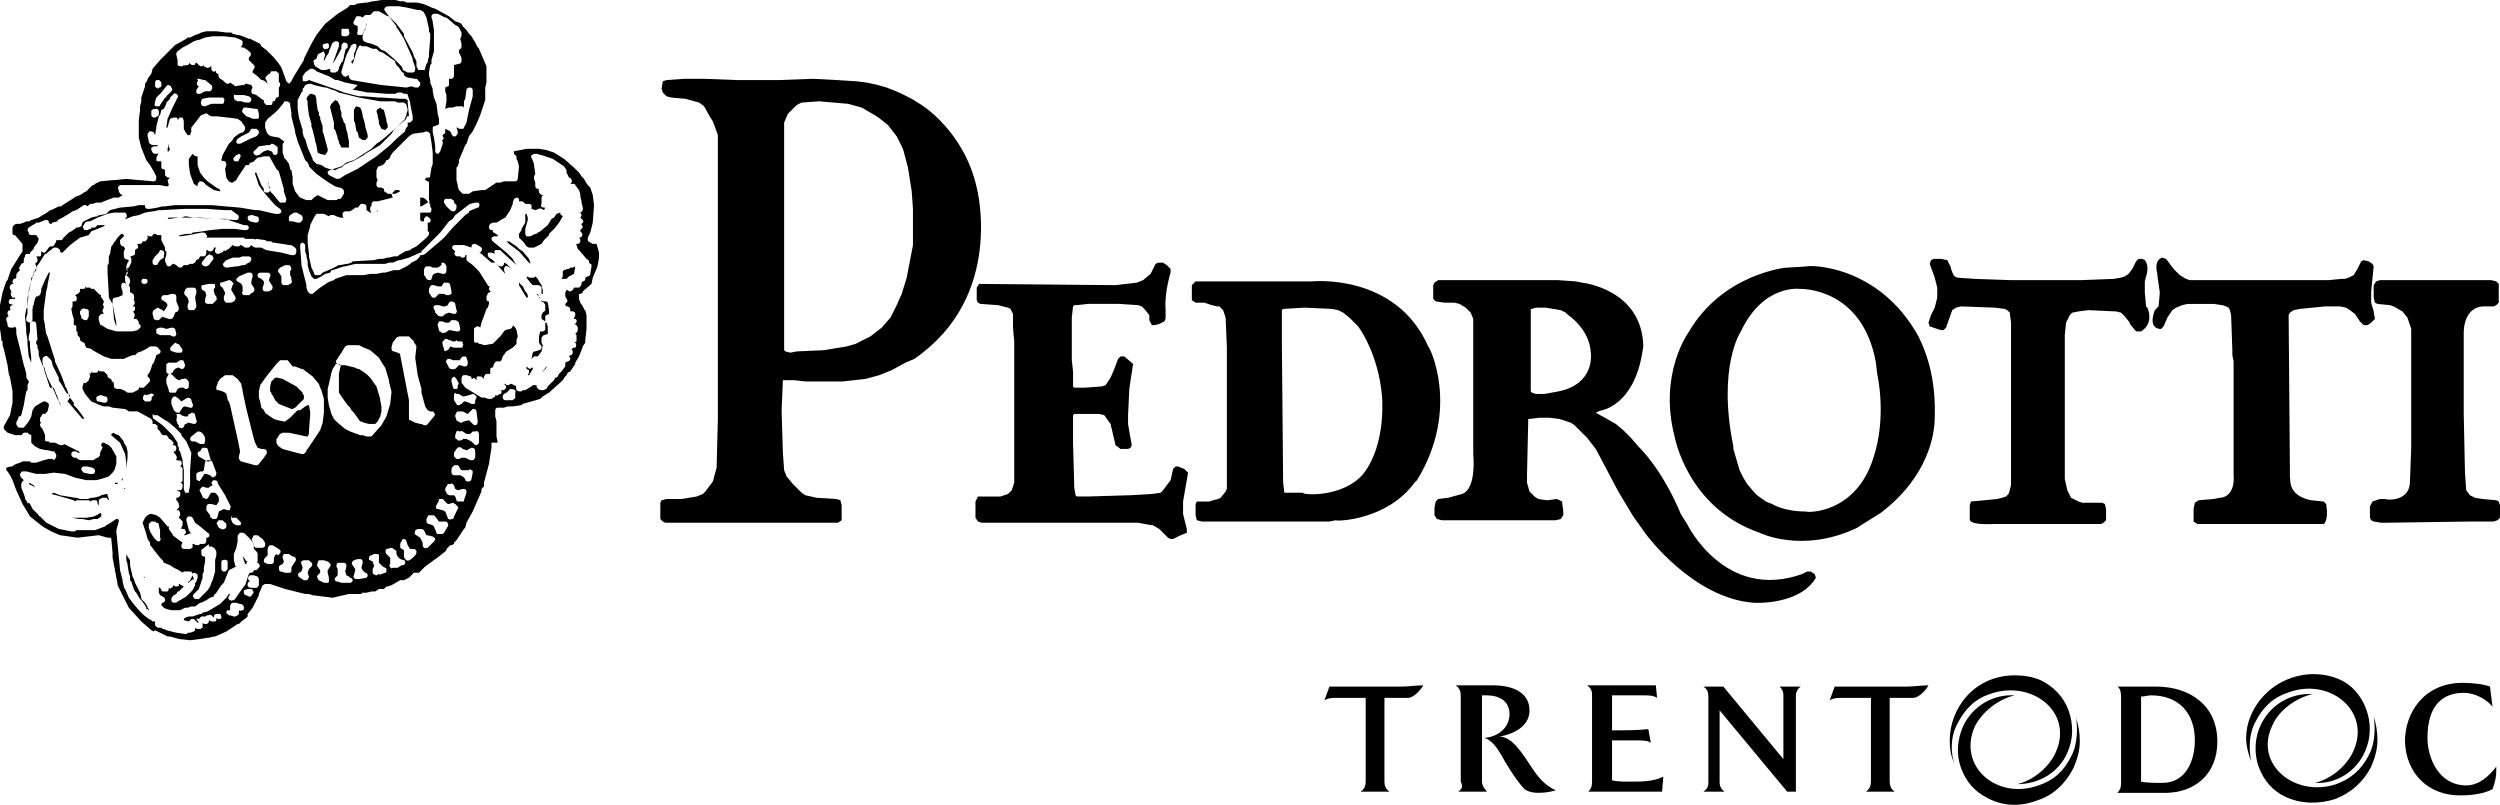 <svg viewBox="0 0 199.9 64.35" xmlns="http://www.w3.org/2000/svg" data-name="Layer 2" id="Layer_2">
  <g data-name="Layer 1" id="Layer_1-2">
    <g>
      <path d="M15.9,2.7h0l.2-.1.4-.1h.8l.8.1h.4l.1.1h0l.4.1h.1l.3.1.5.2h.1l.8.4.1.2h0l.4.3.6.6.4.5h0l.2.3.4,1.1h0l.1.1h0c.1.1.2.1.2,0h0l.1-.1h0l.2-.4.8-1.3v-.1l.1-.2.5-1,.4-.7.7-.9,1-.8.5-.3.3-.2h0l.2-.2h.4l.1-.1.8-.1h.1l.4-.1h.1l.6-.1h1.1l.4.1h.3l.2.1h.8l.5.1.5.2.2.1h0l.3.1,1.1.6.5.4.3.1h0l.2.1.1.2h0l.3.3.2.3h0l.2.2.3.5.1.2.1.2s.1,0,.1.1l.6,1.4v1.3l-.1.4h0v1l-.1.3h0l-.3.9-.3.7-.3.6-.3.4h0l-.2.6-.1.1h0l-.2.5-.3.7v.1h0v.1l-.1.3-.1.1h0v.9h0v.1h0l.1.4v.1l.1.3h0l.1.1h0l.2.2h.5l.3-.2.7-.1h.3l.9-.6h.3l.3-.1h.9c.1,0,.2-.1.2-.2l.1-1h0l-.1-.4h0l-.1-.2v-.1h0v-.1h0s-.2-.2-.2-.2h0v-.2l1-.2h1l.6.1.6.2.8.5.8.7.4.4.2.3h0l.1.1h0l.1.1h0l.1.2.2.3h0l.2.2.2.6.1.8-.1,1.4-.2.8-.2.4v.2h0c0,.1.1.1.2.2l.2.1h.3l.2.7v.1h0v.3l-.1.6-.1.3-.3.7-.1.5-.7.6v.1h0l-.2.1h-.1v.1h0v.2h0v.1h0l.1.3h0l.2.3.1.2s0,.1.1.1l.1.4v.6h0v.1h0v.4l-.1.9h0v.2l-.2.3h0l-.1.3-.2.5-.3.5v.1l-.4.6-.2.1h0l-.1.2-.1.1h0l-.2.3h0l-.1.1-1,.9-.5.3h0l-.2.2-1.4.4h0l-.1.1-.7.1h-.4l-.3.1h-.5c-.1,0-.2.1-.2.2v.4h0v.1h0l.1.4v.1h0v1h0v.1h0l.1.5h-.5v.4l-.2,1.3-.4,1.5v.2h0v.1h0l-.1.1-.1.1v.2h0l-.7,1.6-.5.9h0l-.1.4-.1.1-.6.9-.2.2h0v.1h0l-.2.1h-.1l-.3.3v.1l-.1.1-.5.4-1.1.8h0l-.5.5h-.4l-.2.2-.1.1h0l-.1.1-.4.2h-.3l-.7.4-.3.1h-.1l-.1.1h0l-.1.1h-.4l-.3.2h-.3l-.4.1h-.3c-.1,0-.1.1-.1.1h-1l-1.3.3-1.6-.2-.3-.1h-.3l-1.6-.4-1.2-.4h-.4c-.1,0-.1.1-.2.1l-.3.7h0v.1l-.3.6-.1.2h0l-.1.2-.4.5h0v.2h0l-.1.1-.4.3h0l-.2.2h-.1l-.9.6-.9.4h-.1l-.4.1h-.1l-.6.1-.8.1-.9-.1-.7-.2h-.2l-1-.5-.1.1-.2-.1-.8-.7-1-1.1-.9-1.8v-.1l-.4-2.1v-.1h0v-.3l-.1-1.1h0c0-.1-.1-.1-.2-.1h-.1l-.7-.2-1.7.2-1.4-.2-.7-.3-.7-.4-1-.8-.6-1-.5-1.1-.3-.8h0l-.2-.4h0l-.2-.3-.1-.1v-.2h0l.4-.1h.1l.1-.1.2-.1.3-.1h0l.2-.1h.6l.1.1h.4l.6-.2.4-.1h.3l.1.1h0l.1-.1c.1-.1.1-.2.1-.3l-.1-.2c0-.1-.1-.1-.2-.1l-.4-.1h-.1l-.5-.1-.4-.2-.3-.3v-.6h0l-.2-.1-.1-.1h-.3l-.2.2h-.5l-.3-.1-.3-.1-.3-.3v-.2l.5-.9h0l.2-1h0v-.4h0v-.4h0v-.1h0l-.2-1.1h0l-.1-.3-.1-.7h0l-.3-1.3-.1-.3v-.2H.2v-.1H.2l-.1-.1v-.2l-.1-.7v-1.9l.2-1,.1-.3H.3l.2-.6.1-.1h0l.1-.3.1-.3h0l.1-.3.2-.3.5-.8.2-.3h0v-.1h0v-.2h0v-.1h0v-.1h0v-.1h0l-.6-.7h-.1l-.1-.1v-.5l.1-.2.2-.1h.3l.3-.1h0l.2-.1h.2l.2-.1.6-.2h0l.3-.2.2-.1h0l.3-.2h0l.1-.1h.1l.6-.3h.2l.1-.1.8-.5h0l.3-.2.3-.1h0l.3-.2.2-.1.5-.5h.1l.1-.1.4-.2,1-.1h.2l.9-.1,1,.1h.1l1.1.1h0c.1,0,.2-.1.2-.2h0v-.1h0v-.1h0l-.2-.4-.3-.5h0l-.3-.4-.4-1-.2-.8v-.4h0v-.1h0v-.7h0v-.2l.1-.8v-.2h0v-.1l.1-.4h0v-.3l.3-.9h0v-.2l.2-.3v-.1l.3-.4.1-.4.6-.7.2-.2h0l.2-.2.3-.3.5-.5.9-.5h0l.1-.1h.2l.4-.2.3-.1ZM15.5,3.3l-.5.3h0l-.4.2h0l-.4.3q-.1.1-.1.2v.1h0l.1.4v.4h0c.1.1.2.1.3.1h.1l.1-.1h0s.1.1.2,0h.1c.1,0,.1-.1.2-.2v.1q.1.1.2.1h.1s.1,0,.1-.1l.1-.1h0l.2.2s.1.1.2.1h.1l.1-.1h0v.1h0l.2.1c.1,0,.1.1.2,0h0c.1,0,.1-.1.2-.1v.2q0,.1.1.2h0c.1,0,.1.1.2,0h0l.1-.1h0c-.1.1,0,.3.1.3h.1c-.1.1,0,.3.1.4l.2.1.2.2c.1.1.2.1.3.1h0l.1-.1h0l.3.2.1.1c.5-.1.6-.1.7-.1h0s.1,0,.1-.1h.1l.4.1.1.2h0l-.1.2c0,.1,0,.3.1.3l.3.1.4.3s.1.1.2.1v.2h0l.2.2h.4c.1-.1.1-.2.1-.3h.1c.1,0,.1-.1.1-.1l.1-.2h.1l.1-.1v-.1h0v-.2h0v-.1h0v-.1h0v-.1h0v-.1c.1-.1.1-.2.1-.3h0c0-.1-.1-.1-.1-.2h0v-.5c0-.1,0-.2-.1-.2l-.1-.1h-.4q-.1.1-.1.2h-.1l-.2.2c-.1.1-.1.2,0,.3l.1.3-.2-.2-.2-.1h-.1l-.1-.1-.2-.2-.4-.3v-.1l.1-.2c.1-.1.1-.2,0-.3l-.4-.4v-.2l.1-.1c.1-.1.1-.3-.1-.4l-.1-.1-.3-.2h-.2v-.1h0c.1-.1.1-.2.1-.3v-.1l-.1-.1-.5-.2h0l-.9-.1h-.9l-.6.1h0l-.5.2h-.1l-.3.1h0ZM28.4,1.5l-.1.2c-.1.1,0,.3.1.3l.2.1v.4c-.1.2,0,.3.1.3h.2c.1,0,.1-.1.1-.1l.1-.2.1-.1h0l.1-.6h0v.2l-.3.8v.1h0v.2c0,.1.1.2.1.2l.2.1h0l.4.1.5.2.3.3h0l.3.1.7.6.6.6.1.2h0v.1h0l.4.2h.4c.1,0,.2-.1.2-.2v-.1h0v-.1h0l-.2-.6h0v-.1h0l-.3-.7h0l-.1-.2-.3-.7h0l-.5-.8h0l-.1-.1v-.1h0l-.6-.8h-.1l-.7-.4h-.4l-.3.3h-.4l-.1.1h0l-.1.1-.2-.1h-.3c0,.1-.1.1-.1.2M12.5,6.4h0c-.1.1-.1.2-.1.2v.2c0,.1,0,.2.1.2h0c.1.1.2.1.2,0h.1l.1-.1h0v-.2c0-.1,0-.2-.1-.2h0c0-.1-.1-.1-.2-.1h-.1ZM27.4,2.3c-.1,0-.1.1-.1.1v.4h0s.1.1.1.1h.3c.1,0,.1-.1.2-.1,0-.1.1-.2,0-.3h0v-.1c0-.1-.1-.1-.1-.1h0c-.2,0-.3,0-.4,0h0ZM25.9,3.5h0l-.1.1h0c0,.1,0,.2.1.3.1,0,.1.1.2,0h.1l.1-.1s0-.1,0-.2-.1-.2-.3-.1h-.1ZM13.3,6.9h0l-.4.5h0l-.4.4h0l-.1.3v.1c-.1.2,0,.3.1.3h.2c.1,0,.1-.1.1-.1l.4-.6h.1v-.1l.1-.1.1-.1h0l.2-.2c.1-.1.1-.2,0-.3,0-.1-.1-.2-.3-.2h0l-.1.1ZM15.8,6.5h0c-.1.2-.1.3.1.4h0l-.2.3v.2c0,.1.1.1.2.1h.1c.1,0,.1-.1.2-.1l.2-.1h.4l.1-.1c.1-.1.1-.3,0-.4l-.5-.4h-.1l-.4-.1h-.2q.2.1.1.2M28.8,3.6h0l-.1.1-.2.4h0l-.2.7-.1.3-.1-.1v-.1l.2-.2h0v-.1h0v-.3l.1-.2h0l.1-.3v-.2h0c0-.1-.1-.1-.2-.1h0c-.1,0-.1.1-.2.1l-.4.8h0l-.4,1.3h0v.1q0,.1.1.2l.1.1c.1,0,.1.1.2,0l.2-.1v.1h0v.1h0l.1.1.1.1,2.4.4,2,.2h0l.4-.1.3.1h.2c.1,0,.1-.1.2-.2v-.2l-.2-.2c0-.1-.1-.1-.2-.1l-.6-.1-.2-.1-.1-.1v-.1s0-.1-.1-.1l-.1-.1-.2-.3h0l-.2-.2-.1-.2h0v-.1h0l-1-.7h0l-.3-.1-.1-.1-.1-.1h-.3l-.5-.2h-.4l-.1-.1h0ZM16.2,7.9h0l-.1.1v.1c-.1.1,0,.2,0,.3.1.1.2.1.3.1l.5-.2h.9c.1,0,.1-.1.1-.1,0-.1.1-.2,0-.3h0c0-.1-.1-.1-.2-.1h-.2s-.8,0-.8,0h0l-.5.1ZM25.5,4.3c-.1,0-.1.1-.1.1l-.1.3h0l-.2.1h0c0,.1-.1.1,0,.2v.1c0,.1.1.1.1.2l.5.3h.3l.4-.1h0v.1h0v.1h0l.1.1h.3c.1,0,.1-.1.2-.1l.1-.2v-.1l.2-.4.1-.1h0l.1-.3h0v-.1l.1-.4h0v-.1h0l.2-.2v-.2h0c0-.1-.1-.2-.3-.2h0c-.1,0-.1.1-.2.2v.3h0l-.5.9h0l-.2.3h0l.5-1.4v-.3q-.1-.1-.2-.1h-.1s-.1.1-.2.1l-.3.7v.1l-.2.3-.2.4v-.2l.1-.3c0-.1-.1-.2-.1-.3q-.2.1-.4.2h0ZM12.1,8.9v.2h0v.1h0c0,.1.1.2.2.2h.1c.1,0,.1-.1.2-.1l.1-.1h0v-.1h0v-.1h0v-.1c0-.1-.1-.2-.2-.2h0c-.3,0-.4.1-.4.2M13.6,9.5l-.1.3h0l-.1.4h-.1l.1-.7.4-.9.4-.8h0c.1-.1,0-.2-.1-.3-.1,0-.1-.1-.2,0h0l-.1.1-.1.1h0l-.1.1h0v.1h0l-.3.3v.1l-.2.4-.2.1h0l-.1.4h0l-.1.1h0l-.2.8v.1l-.1.6-.1-.2c-.1-.1-.2-.1-.3-.1s-.1.1-.2.2v.1h0v.1h0l.1.4h0v.1h0l.1.1c.1.1.2.1.3.1h.3v.1h-.3c-.1,0-.1.1-.2.1h0v.2l.1.2c.1.1.2.1.3.1h.2l-.1.1c-.1.1-.1.3-.1.4h0c0,.1.1.1.2.1h.2v.5c0,.1.1.1.1.1l.2.1v.4h0c0,.1.1.1.1.1l.1.1h.2l-.1.1h0l-.1.1.1.4-.1.1h-.1l-.5-.1h-3.2c-.2.1-.2.3-.1.4h0v.1c0,.1.1.1.1.2l.2.1-.3.2h-.4l-.8.3h0l-.2.1h-.4l-.3.1h-.2l-.1.1h0l-.1.1h0q-.1-.1-.2-.1h-.1l-.6.4-.3.1h0l-.3.2h0l-.5.3h0l-.4.2h0v.1l-.4.1h0l-.1.1h-.1l-.1-.1v-.1h0l-.1-.1h-.2l-.5.2h-.2l-.1.1h0l-.2.1h0l-.3.2s-.1.1-.1.2h0q0,.1.1.2v.1q.1.1.2.1h.4l.2.3-.1.3-.3.4v.1h0l-.1.1h0l-.1.1-.1.1v.1h-.3l-.1.1h0v.1h0l-.1.2v.3h0l-.2.1h0l-.1.2c-.1.1-.1.2,0,.3l-.2.2s-.1.1-.1.2v.2l-.1.1h-.1c-.1.1-.1.2-.1.3l.1.1h-.1c-.1,0-.3.2-.2.4l.1.2v.1c-.1.1,0,.3.1.4h.2v.1h-.3c-.1,0-.2.1-.2.2s0,.2.1.2l.3.1h-.1c-.1,0-.2.1-.2.2s0,.2.1.2h-.1c-.1,0-.2.1-.2.2s0,.2.1.3h.1-.1c-.1,0-.2.1-.2.2h0v.1h0l.1.3v.1c0,.1.1.2.2.2h.3l.1-.1.1.2v.4h0l.3,1.2.3,1.3.1.3.1.4v.3l.2.3v.1c-.1.1-.1.2-.1.3v.3l-.1.1-.1.5-.1.6-.2.8-.1.1h-.1c-.1.4-.2.4-.2.5s0,.2.1.3l.1.1h.4l.4-.5h0l.2-.4h0l.1-.5h0l.2-.3.5-.3.2-.1h.1l.2.1.1.1v.2l-.1.4-.2.2h-.2l-.1.2-.1.1h0v.2c0,.1,0,.2.1.2h0l-.1.1c0,.1,0,.2.1.3l.1.1.2.5v.4h0c0,.1.1.1.1.1h.2c0,.1.1.1.1.1h.4l.4.2h.2c.1,0,.1-.1.1-.1l.2.1h0l.4.2.6.3.1.1h-.2l-.1-.1h-.2c-.1,0-.2.1-.2.2s0,.2.2.3h.2l.1.1.2.1h1.1l.1-.1.2-.1c.1,0,.1-.1.2-.2v-.1h0v-.1h0l.2-.4q0-.1-.1-.1h0v-.2l.1-.1h.1l.4.2.2.2.4.7v.6l-.1.3h0v.1l-.2.3-.3.3-.6.2-.4.1h-.8l-.9-.2-.8-.3h0l-.9-.1h0l-.7.1h-.7l-.8-.2h-.3c-.1,0-.1.1-.2.2h0c0,.1,0,.2.1.3l.2.2-.1.1s-.1.1-.1.2v.2h0v.1h0l.2.5.1.3h0v.1h0l.2.3v.1h0l.1-.1.1.1.2.4h0l.1.1.1.1.2.2.1.1q0,.1.1.1l.5.5h0l.2.1.8.4h0l1,.2h.3l.1-.1h1.5l.8-.3.1-.1.2-.1h0l.6-.4h.1l.1.1v.1l-.2.7h0v.1h0l.3,3.1h0l.2.8h0v.1h0l.1.4h0v.1h0l.1.1.3.7h0l.3.4h0l.5.6.1.1.1.1.2.2h0l.4.3h0l.2.1h0l.1.1h.2v.2c0,.1,0,.2.1.2l.1.1h.3l.1.1h.1l.2.1h0l.8.2h0l.7.1h.1c.1,0,.1-.1.1-.1h.2l.3-.1h0l.1-.1v-.1h0v-.1h0s.1.1.2.1h.2c.1,0,.1-.1.2-.1v-.4l.1.1h.2c.1,0,.2-.1.2-.2v-.1l.2.1h.3c.1,0,.1-.1.1-.2h0v-.1l.1.1h.2c.1,0,.1-.1.1-.1,0-.1,0-.2-.1-.3h-.3c-.1,0-.2.1-.2.2v.1l-.1-.1-.1-.1c-.1,0-.1-.1-.2,0h-.1c-.1,0-.1.1-.2.1h-.3l-.1.1-.1.1h0c-.1,0-.1-.1-.2,0l.2.3h-.1l-.2-.2-.1-.1h-.2l-.1.1-.1.1-.4-.1h0v-.1l.1-.1.3-.1h.3l.6-.2h.1l.1-.1.4-.1h0l1-.6h0l.1-.1.1-.1.2-.2h0l.1-.1.2-.3h.1l-.1.2c-.1.1,0,.3.1.3s.1.1.2,0h.1l.1-.1h0l.7-1,.1-.1h0l.1-.3h0l.2-.6.1-.1h.1c.1,0,.2-.1.2-.2h.2l.2-.2c.1-.1.1-.2,0-.3,0-.1-.1-.1-.2-.1.1,0,.1-.1.1-.2v-.5q0-.1-.1-.2l-.2-.2v-.3h0v-.1h0l-.3-.4-.4-.4c-.1-.1-.2-.1-.3-.1h-.1l-.1.1q-.1.1-.1.2v.4l-.1.5-.2.5h0v.4h0v.1h0l.1.4q0,.1.1.1h0l-.6.3h0l-.4,1-.2.2h0l-.4.6-.1.1h0l-.1.1v.1l-.3.1h0l-.3.2-.2.1h0l-.2.1h-.1l-.4.3h-.3l-.3.1h-.2l-.4.2h-.7l-.4-.1-.2-.1-.2-.2v-.1h0l.1-.1h0c.1,0,.2-.1.2-.2s0-.2-.2-.3h0l-.2-.1-.1-.2v-.4h.1l.1.2.1.1h.4c.1-.1.1-.2.1-.3h0c.1.1.2.1.2,0,.1,0,.1-.1.2-.2h0l.1.1h.2c.1,0,.1-.1.1-.1v-.1h.1q0,.1.1.1l.2.1-.2.2-.2.2h-.1l-.1.2-.2.1-.1.1h0c-.1.1-.1.2-.1.3s.1.2.2.2h.2l.1-.1.2-.1h0l.5-.3h0l.2-.2.3-.3h0l.2-.4v-.2c.1,0,.1-.1.1-.1l.1-.3h0v-.1h0v-.1c0-.1-.2-.2-.3-.2h-.2.2s-.1.1-.1.1c0-.1-.1-.2-.2-.2h-.5l-.1.1-.3-.2h0l-.4-.2-.3-.2h0l-.5-.2h0l-.1-.2h0l-.2-.2-.4-.5-.3-.4-.1-.1v-.2h0l-.2-.3-.1-.4-.3-.9.1-.2.1-.2.1-.1.1-.1.2-.1h.1l.4.1.3.2.6.7h.1v.2h0l.2.3.1.1h0v.1h0l.4.3.4.3h0c-.1.1-.1.2-.1.3s.1.2.2.2h.5c.1,0,.1-.1.2-.1h0v-.3h.1c.1.1.2.1.3.1h.1l.1-.1h.3c.1,0,.2-.1.2-.3v-.2h.1c.2-.1.2-.3,0-.4l-.6-.5-.4-.3-.2-.4c-.1-.1-.2-.1-.3-.1s-.2.1-.2.3l.1.4.1.4h0l.2.3h0l.1.1-.1-.1s-.1-.1-.2,0h0l-.3.1h-.1l.1-.1c.1-.1.1-.2,0-.3,0-.1-.1-.1-.2-.1h-.1v-.1l.1-.2v-.3l-.3-.3.1-.2v-.2h0c0-.1-.1-.1-.1-.2h-.2s.1-.1.1-.1h0l.1-.1c0-.1.1-.1,0-.2v-.1c0-.1-.1-.1-.1-.2l-.1-.1v-.2h.1c.1,0,.3-.2.2-.4h0c0-.1-.1-.1-.1-.1l-.2-.1h.3c.1,0,.2-.1.2-.3v-.1c0-.1-.1-.2-.2-.2h0c.1,0,.2-.1.2-.2v-.9c0-.1-.1-.2-.2-.2l.1-.1c0-.1.1-.2,0-.2v-.1h0l-.1-.1c-.1.1-.2,0-.2,0h-.1v-.1c.1-.1,0-.3-.1-.4l-.1-.1v-.1h.1c.1-.1.1-.2.1-.3s-.1-.2-.2-.2h-.1c.1-.1.1-.2,0-.3l-.1-.1s-.1-.1-.2-.1q0-.1-.1-.2h0l-.1-.1h-.3l-.1-.1h0c0-.1-.1-.1-.1-.2l-.1-.1-.1-.1v-.2c0-.1-.1-.1-.2-.2h-.2v-.2c0-.1-.1-.1-.1-.2l-1.1-.6h-.7s-.3-.2-.3-.2h-.1l-.9-.1-.3-.1h-.4l-.3-.1-.7-.3-.5-.6-.2-.4v-.2l.1-.3h0c.1,0,.1.1.2,0h0l.1-.1h0l.1-.1h0l.1-.3c0-.1,0-.2-.1-.3h0c.1.1.2.1.2,0v-.1h0l.1.1h.3c.1,0,.1-.1.2-.2h0c0,.1.1.1.2.1h.2l.3.3v.1q0,.1.1.1l.1.1h.1c0,.1,0,.2.2.3v.2h0c0,.2.1.3.3.3h.2l.3.1.3.2h.4l.4-.2c.1-.1.2-.2.1-.3h0l.1.1h.3l.4-.4s.1-.1.1-.2h0q0-.1-.1-.2l-.1-.1v-.1l.2-.3h0l.2-.6h0l.1-.1h0l.2-.6.2-.1c.1,0,.2-.2.1-.3l-.1-.1c0-.1-.2-.2-.3-.2h-.2.1s-.1,0-.1,0h-.2l-.3.2h0l-.4.2-.3.1-.1.1-.1.1h-.2l-.5.2-.2.1h-1l-.6-.2-.9-.5-.1-.1h0l-.4-.1-.1-.2v-.1h0l-.1-.1h0l-.2-.1-.1-.1v-.1q0-.1-.1-.2l-.1-.1v-.2q0-.1-.1-.1h0v-.3c0-.1,0-.2-.1-.2h-.1v-.5l-.1-.3-.1-.5.1-.2v-.4h.2c.1,0,.2-.2.1-.4l-.1-.1h0l.2-.1c.1,0,.1-.1.2-.2v-.2h.3c.1,0,.1-.1.1-.1v-.1c0,.1.1.1.2.1h.2l.1.1h.2l.1.1.1.1.1.1.1.1s.1.1.2.1c-.1.1,0,.2.1.3l.1.2h0v.1c-.1.1-.1.2,0,.3v.1l-.1.2v.1h0l.1.2h-.2l-.1.1h0l-.1.1h0v.3l.1.3c0,.1.1.1.1.1l.5.3h0l.7.2h1.3l.4-.1h0l.1-.1c.2-.1.2-.3,0-.4v-.1c0-.1-.1-.2-.2-.3h-.2v-.1h0c.1-.1.1-.3,0-.4l-.1-.1h.1c.1-.1.1-.2.1-.3h0c0-.1-.1-.1-.1-.1h-.1l.1-.1c.1-.1.1-.3,0-.4h0v-.1c0-.1.1-.1,0-.2v-.1c0-.1-.1-.1-.2-.2h-.1v-.4l-.1-.2.1-.2h0v-.1h0v-.1q0-.1-.1-.2l-.1-.1-.1-.1.1-.1c0-.1.1-.2,0-.2v-.1c0-.1-.1-.1-.2-.1h.1c.1,0,.1-.1.2-.1l.2-.4v-.3q0-.1-.1-.2h.1l.2-.1c.1,0,.1-.1.1-.2v-.2h0l.1-.1c.1,0,.2-.1.1-.3v-.1h.2c.1,0,.2-.1.2-.2h.2q.1,0,.1-.1l.1-.1v-.3l.1.1h.2c.1,0,.1-.1.1-.1l.1-.1h.1l.2.1h.3v.2h0v.2l.3.6h0v.1h0v.1c0,.1.1.1.1.1h0v.3l-.1.3h0v.1h0v.1h0l.1.2c0,.1.1.2.2.2h.1l.1-.1h0l.1-.1h.1l.2.1.1.1h0c.1.1.2.1.3.1h0l.2-.2h.3l.2-.1h.2c.1,0,.1-.1.2-.1l.1-.2.2-.1h0l.1-.2h.3c.1,0,.2-.1.2-.3v-.2h.1l.1.1h.2c.1,0,.1-.1.2-.2v-.1h.2s-.1.1-.1.2v.1h0c0,.2.2.2.3.2l.2-.1c.1,0,.2-.1.2-.2h0c.1.1.2.1.2,0h0l.2-.1h0l.1-.1.2-.2.2.1h.3s.1,0,.1-.1h.1l.3.2h.3l.1-.1.1-.1.1.1.2.1h.5l.4.2h0l1.2.2.4.1.4.1h.2c.1,0,.2-.1.2-.3v-.1q0-.1-.1-.2l-.3-.2h-.1l-1.3-.2h-.1l-.1-.1h-.3l-.2-.1h0l-.7-.1h0c-.1,0-.1.1-.1.1,0-.1-.1-.1-.2-.1h-.6l-.1-.1h-2.2s-.1,0-.1,0h-.7c.1-.1.1-.2,0-.2,0-.1-.1-.2-.2-.2h-.2l-1,.2-.7.1-.1-.1h.1l.5-.1h.4l.1-.1.8-.1h0l.6-.1,1-.1h1l.7.1h.2c.1,0,.2-.1.2-.2s-.1-.2-.2-.2h-.2l-1.2-.4-.2-.1h-.8l-1.3-.1h-.5l-.6-.1h-.1l-.3.1h-.2l-.7.1h-.2l.1-.1h1.9l2,.1,1.5.1h0c.1,0,.2-.1.2-.2s0-.2-.2-.3l-.4-.3h-.6l-1.4-.1h-1.7l-1.8.1h-.3l-.4.1h-.1l-.6.1h0l-.5.2-.5.1h0l-.5.2h-.1l.1-.1c.1-.1,0-.4-.1-.4h-.7s-.1,0-.1,0h-.1l-.5.1h0l-.8.3h0l-.6.3h-.2l-.2.1h0l-.1.2c-.1.1-.1.2,0,.3,0,.1.1.1.2.1h.1l.2-.1h.1v-.1h.3l.2-.2h.6l-.1.1-1,.4h0l-.2.3-.7.2h0l-.8.6h0l-.6.6h-.1l-.1-.1h0c0-.1,0-.2-.1-.2q-.1-.1-.2-.1h-.2l-.5.4-.1.1h-.1l-.5.8-.1.1h0l-.4.9v.1l-.1.3h0l-.2.9v.1l-.1.3h0v.1h0v.2h0v.1h0v.1h0v.6h0v.2l-.1.3h0v.1h0v.1c0,.1.2.2.3.2h0c.1,0,.2-.1.2-.2v-.4h0v-.5h0c0-.1.1-.1,0-.2h0l.1-.1h0v-.1h0l.1-.4h0l.1-.2h.1c.1,0,.1-.1.2-.1l.1-.3v-.2l.3-.7.3-.6h.1l-.2,1v.1l-.1.4h0l-.2,1.5v.7h0l.1.5v.1l.1.6h0l.1.2.6,1.9h0v.1h0l.5,1.1.3.8h0v.1h0l.1.1.3.8h0l.3.4v.1h0v.1h0l.3.3.3.4.2.3v.1h-.1l-1.1-1.3-.1-.1.2-.3v-.1h0v-.1h0l-.3-.2-.4-.7h0l-.2-.3v-.2h0l-.2-.4-.3-.6v-.1l-.1-.3-.1-.1-.1-.1c-.1-.1-.2-.2-.3-.1-.1,0-.2.1-.2.3v.2l.2.8h0l.2.6.2.6h.3s.2.5.2.5h0l.1.2.1.4.1.1.1.3.5,1h0l.2.3h0l-.2-.3-.8-1.6-.3-.7h0l-.4-.8-.1-.2-.2-.6v-.1l-.1-.2-.1-.1-.2-.5-.1-.3v-.2h0v-.1h0l-.1-.3v-.2h0l-.1-.1v-.1h0v-.1h0s.1-.1.1-.2l-.1-1.2c0-.2-.2-.2-.3-.2h0c-.1,0-.2.1-.2.2v.6h0l-.1.4h0v.3l.1.1h0v.2h0v.2l.1.9v.4l-.2-.5-.1-1v-.1h0v-.2l-.1-.6h0v-.1h0v-.2l-.1-1h0l.1-.6.1-.1.1-1.3h0v-.1l.2-.7v-.2h0v-.1h0c.1,0,.1-.1.2-.2v-.3h.1c.1,0,.1-.1.1-.2v-.2q0-.1-.1-.2h0l.1-.1.1-.1h0v-.2l-.1-.2h.3c.1,0,.1-.1.1-.3v-.1h0l.2.1h.1l.3-.4.1-.1h.2c.1,0,.1-.1.2-.2l.1-.2h0v-.1h.4s.1,0,.1-.1l.1-.1.4-.4.2-.1h0l.3-.2h0l.1-.1h.1l.3-.1h0l.1-.3h0l.1-.1.6-.3.4-.1h.1l.1-.1h.1l.5-.1h0l.3-.3.8-.2,1.1-.1h0l.4-.1h.5v.1c0,.1.1.2.2.2h.2l.6-.1.4-.1h.2l.8-.1h2.9l2.3.2,1.2.2h.3l1.3.3h.3c.1,0,.1-.1.2-.1,0-.1,0-.2-.1-.3l-.4-.3-.7-.8-.4-.5-.2-.3-.3-.9v-.1h.1l.4,1h0l.2.3v.1h0v.1h0c.1.1.2.1.3.1s.2-.1.2-.2h0v-.1h0l-.2-.6.1.2v.2h0v.1h0l.1.1v.1q0,.1.1.2l.2.2.4.5h0l.1.1h.4c.1-.1.1-.2.1-.3l-.2-.6v-.1h0v-.1h0l-.2-.7h0l-.2-.7h0l-.2-.2-.5-.9c0-.1-.1-.1-.2-.1h-.3l-.4.1h-.1l-.1.1h0l-.2.2-.2.1h-.1l-.1.2h-.2s-.1,0-.1.1l-.6.9-.1.2-.3.2h-.1l-.2-.1-.2-.3-.1-.7.1-.3c0-.1,0-.2-.1-.3-.1,0-.1-.1-.2,0h0l-.1-.1.1-.4.5-.9.3-.3h0l.1-.2.4-.3.2-.1h.1l.1-.1s.1-.1.1-.2v-.1q0-.1-.1-.2l-.2-.3h0l-.3-.2h0l-.7-.1h-.1l-.8-.1h-.5l-.2-.1-.1-.1c-.1,0-.1-.1-.2,0l-.3.1h0l-.1.1h0l-.3.4h0l-.4.5h0v.3l-.1.3h-.2l-.2-.3-.1-.2v-.6c0-.1-.1-.3-.1-.3h-.2c-.1,0-.1.1-.1.1l-.1.1h0v-.1c0-.1-.1-.1-.2-.1h-.1c-.2,0-.2.1-.3.1M24.8,5.5l-.4.3h0l-.2.3h0v.1h0v.1c0,.1,0,.2.1.2h.2l.2-.1,2.3.8h0l.5.2,1.2.3h.4l1.2.1h.2l1.5.1h.4l.2.1v.2h0l.1,1.1h-.1s-.1,0-.1.1v.1l-1.5,1.3-.1.1h0l-.5.4-.3.2h0l-.3.3-.1.1h0l-1.4.9-.6.2h0l-.4.3-.6.2-.1.1h-.2c-.1,0-.1.1-.2.1,0,.1,0,.2.1.3l.6.3h.2l.2-.1h0l.3-.2h0l1-.5h0l1.5-1,1.1-.9h0l.3-.3.1-.1.1-.1h0l.7-.6h0v-.1l.1-.2.1-.1h0v-.1h0v-.2h.2l.2-.2h0v-.1h0v-.1h0v-.1h0l-.2-1v-.1l-.2-.6q0-.1-.1-.1h-.2l-.2-.1h-.3l-.2.1h-.7l-1.2-.1h-.3l-1-.2h-.2l.4-.4h0l-1-.2-.3-.1h0l-.3-.1h-.2l-.5-.3-1-.4h0l-.1-.1h0l-.2-.1s-.1,0-.2,0h0ZM18.7,7.7c0,.1,0,.2.1.3l.2.1h.3l.3.1h.3c.1,0,.2-.1.2-.3h0c0-.1-.1-.1-.2-.2l-.4-.1h-.7c-.1-.1-.1,0-.1.1M13.4,10.9h0v.1h0v-.1h0ZM19.4,9l.2.2h0l.1.1h0l.3.1.2.1h.4c.1,0,.1-.1.1-.1v-.3l-.1-.4h0v.1c0-.1-.1-.1-.2-.1l-.7-.1h-.2c-.1.1-.2.3-.1.4M13.5,11.5h0v.3l.1.1h0l-.1.2h-.1v-.2h0l.1-.4h0ZM30.8.6h0c-.1.1-.1.2,0,.3l.3.4h0l.4.4.2.2.6.8v.1h0v.1h0l.7,1.3.1.3h0l.2.4v.3h0v.1h0l.1.2c0,.1.1.1.1.1h.4c.1,0,.1-.1.1-.2l.1-.3.1-.1h0v-.1h0l.1-.4h0v-.2l.1-1.2v-.4h0l-.1-.2v-.1h0v-.1h0l-.2-.9h0l-.2-.4h0l-.1-.1h0l-.2-.1h-.2l-.9-.2h0l-.6-.1h-.8q-.2,0-.3.1M36.7,5.1c.1,0,.2-.1.2-.2v-.2h0v-.1h0l-.2-.4v-.2l.1-.1c.1,0,.1-.1.1-.2v-.1h0v-.1h0l-.1-.4.1-.2h0v-.1h0v-.1h0v-.1h0l-.2-.4h0l-.1-.1h0l-.2-.1-.7-.6h-.1l-.6-.3h-.3c-.1,0-.2.1-.2.2v.1h0l.1.3v.1l.1.6v1.7l-.2.7h0v.3l-.1.1-.1.6h0v.1h0v.1l.1.4v.2h0l.2.5v.2h0l.1.5.2.5.1.8h0l.1.4v.2h0v.1h0v.1h0l-.1.1-.3.1c-.1,0-.1.1-.1.2v.3h0l.1.4.1.7v.4c0,.1.1.2.2.2h0c.1,0,.1-.1.2-.2l.2-.6v-.2l-.1-.1h.1c.1-.1.1-.2,0-.3v-.1h0l.1-.1c.1,0,.1-.1.1-.2v-.1h0v-.1l.4.2.1.2c0,.1.1.1.1.2h.2c.1,0,.1-.1.1-.1l.1-.1v-.2l-.1-.3h.1l.1.1h.3s.1,0,.1-.1l.2-.4.2-1h0l.3-1.1h0v-.5c0-.1-.1-.2-.2-.2h-.1c-.1,0-.1.1-.2.1v.1h0l-.1.7-.1.2h0v.5l-.1-.1h-.5l-.3.1h-.3l-.3.1h0l.1-.6h0v-.5h0l-.1-.3h0v-.1h0v-.2l.2-.1c.1,0,.1-.1.1-.1v-.1h0v-.4h.2c.1,0,.2-.1.2-.3v-.7s0-.1,0-.1l.4-.1ZM20.1,10.3h0l-.2.3-.6.3h0l-.3.2c-.1.1-.1.2-.1.3s.2.1.3.1h0l.2-.1.6-.3.5-.2h0l.1-.1c.1-.1.1-.2.1-.2v-.1c0-.1-.1-.1-.1-.1l-.1-.1h-.4ZM20.7,11.7h0l-.1.1-.2.2h0l-.1.1c-.1.1,0,.2.1.3.1,0,.1.1.2,0h.1l.4-.3.3-.1.3.1.1.1c0,.1.1.2.2.2h0c.1,0,.2-.1.2-.2v-.1h0v-.1h0v-.2q0-.1-.1-.1l-.1-.1h0l-.2-.1h-.1l-.1.1h-.2l-.7.1ZM18.9,12.4l-.1.1h0l-.1.1c-.1.1,0,.3.1.3h.2c.1,0,.1-.1.1-.1l.1-.2h0c.1-.1,0-.3-.1-.3.1,0,0,0-.2.1h0ZM15.4,12.3l.1.1c.1.1.2.1.2.1h.1v.7h0l.2.6h0l.3.4h0l.3.3h0l.7.5h0l.2.1.1.1v.1h0l-.5-.1-.6-.4-.2-.2c-.1-.1-.2-.1-.3-.1h0c-.1,0-.2.2-.2.3v.1h0l-.3-.2-.3-.8-.1-.7v-.5l.3-.4h0ZM30.4,8.6l.1.1.2.1.2.8v.1l.1.3v.2l-.1.1-.1.1-.3-.1-.2-.4v-.2h0l-.1-.4v-.1h0l-.1-.3.1-.2h.1l.1-.1ZM31.9,10h0l.1-.1h0l.4-.4h0v-.1l.1-.2h0v-.1h0l.1-.3h0l-.1-.4c0-.1-.1-.1-.2-.2h-.5l-.2-.1h-1.2l-1.7-.3-1.6-.4-.4-.2h-.1l-.5-.2h-.1l-.9-.2-.2-.1h-.2l-.3.1h0l-.1.2-.1.1h0v.1h0v.1l-.1.1-.1.2-.2.4v.1h0v.5h0v.1h0l.1.7.3,1v.1h0v.1h0l.1.4h0l.1.1.2.7h0l.4.9h0v.1h0l.2.2.1.1.4.1.3.2h0l.6.2h.2l.4-.2h.1l.1-.1.1-.1.4-.2.3-.1h0l.9-.5h0l.1-.1,1.2-.7h0l.5-.5.2-.2.1-.1h0l.1-.1.2-.3.4-.4ZM28.5,8.5l.3.1.1.2.1.4v.1l.1.3.1.4h0v.1h0l.2.7v.2l-.1.1-.1.1h-.2l-.3-.2-.1-.4q0-.1-.1-.1h0l-.1-.6-.1-.3v-.8l.1-.2.1-.1h0ZM26.8,8l.2.1.2.4v.2h0l.1.3h0v.1h0v.2h0l.1.2.1.3.1.1.1.5.1.3v.1l.1.5v.5h-.6l-.1-.2-.1-.2h0v-.1h0l-.1-.2h0v-.1h0l-.2-.6h0l-.1-.1v-.5h0l-.3-1.2v-.1l.1-.2.2-.2.1-.1ZM24.9,7.5h0l.3.1.1.3v.2h0l.1.7h0l.1.2v.2q0,.1.1.1h0v.2h0l.2.6v.4h0l.1.3.3,1.1v.2l-.2.3h0l-.4-.1-.2-.1-.1-.6-.1-.3v-.1l-.2-.8-.1-.3h0v-.2l-.2-.7-.1-.8v-.2h0v-.1h0l-.1-.2h0l.1-.2.1-.1.1-.1s.1,0,.1,0ZM33,10.7h0l-.3.2-.1.1h0l-.4.4-.8.8h0l-.2.3h0v.1l-.2.2h-.1l-.1.2-.2.2-.3.1c-.1,0-.1.1-.1.1l-.1.2v.6l.1.2-.1.2v.2h0c0,.1.1.2.2.2h.2l.2.1v.1c0,.1.1.2.2.2l.1.1h.3s.1,0,.1-.1h0l.1-.1.1-.1h.3l.1.1h0l-.4.2h-.3l.1.3-1.2.3h-.3c-.1,0-.2.1-.2.3h0v.1c-.1,0-.1.1-.1.2s0,.2.1.3h-.1l-.3-.2h0v-.3c0-.1-.1-.2-.3-.2h-.1c-.1,0-.1.1-.2.2l-.1.1h-.2l-.1.1h0l-.3.2h-.4c-.1,0-.1.1-.2.1v.3l.1.1h-.3l-.3-.1-.2-.1h-.3l-.1.1h0l-.4-.2h-.6l-.2.3h0l-.1.2-.2.4v.1l-.2.7h0v.6l.1.9h0v.2l.2.9h0l.2.4h0v.1h0l.1.1h.4l.1-.1.1-.1.7-.3.2-.1.2-.1h0q.1,0,.1-.1h.2l.5-.1h.1l.3-.1h0l.1-.1,1.7-.1h0l.4-.1h.3l.4-.1h.1l.4-.1h.3l.1-.1.5-.3.4-.1h0l.1-.1h0l.2-.1.2-.1h0l.7-.6.2-.2q.1-.1.1-.2v-.1q0-.1-.1-.1h0v-.1h0v-.6h.1c.1,0,.2-.2.1-.3h0l-.1-.1h0q-.1-.1-.2-.1h0c-.1,0-.1.1-.2.2v.2h-.2l-.1-.1v-.6h.8c.1-.1.1-.2.1-.3l-.1-.2v-.1q0-.1-.1-.2h0s.1-.1,0-.2v-1.3h0v-.1c0-.1-.1-.1-.1-.1l-.2-.1v-.1l.1-.1h.2c.1,0,.1-.1.1-.2l.1-.6.1-.3v-.1h0v-.7h0v-.1h0l-.1-.8h0l-.1-.6h0v-.1h0l-.1-.1q-.1-.1-.2-.1l-.3.1h-.1l-.7.1ZM10.2,21l-.1.3h0v.1h0v.1c0,.1.1.2.2.2h0c-.1,0-.1.1-.2.1v.1h0l-.1.2v.1h0v.2h0l.1.5h0v-.1c0-.1-.2-.2-.2-.2h0c-.1,0-.2.1-.2.2v.1h0v.1h0l.1.3v.3c-.4.2-.6.2-.6.2-.1,0-.2.1-.2.2v.3l.3,1.5v.3h0l-.2-.6v-.2l-.1-1h0l-.3-.5v-.1h0v-.1l-.1-1.8v-.4h0v-.2h0s.1-.1.1-.2v-.5l.1-.2h0l.1-.6.1-.1.1-.2.1-.1h0l.2-.3.2-.2.1-.1h.1l.1.1v.1l-.3.3h0v.1h0v.1c0,.1.1.3.2.3h.1l.1.2-.1.2h0v.3c0,.1,0,.2.1.3l.3.1h.1-.1c0,.1-.1.2-.1.2M19.8,17.4c0,.1,0,.2.2.3l.4.1h.1c.1,0,.2-.1.2-.2s0-.3-.2-.3h0l-.3-.1h-.1c-.2,0-.3.1-.3.2M25.8,15.8l.2.1.2.1h.7c.1,0,.1-.1.1-.1h.2s.1,0,.1-.1l.2-.3h0v-.1h0v-.1q0-.1-.1-.2l-.2-.1h-.1l-.3-.1-.5-.3-.3-.2-.7-.5-.5-.5-.1-.1v-.1l-.1-.2h0l-.2-.2-.6-1.5-.2-.7v-.1l-.3-1.2v-.3l-.1-.6h0v-.1c0-.1-.2-.2-.3-.2h-.1q-.1,0-.1.1h0l-.4.5-.3.3-.6.5h0l-.2.3v.3h0v.1h0l.1.3h0l.1.2h0l.1.1.2.1h0l.6.1.4.3v.1l-.1.1v.2h0v.1h0v.3h0v.1h0l.1.3h0v.1h0l.2.2.2.3.1.4q0,.1.1.1l.1.6h0v.1h0v.4h0l.2.6h0l.3.4h0l.1.1.5.2h.4l.2-.2.3-.2.4.2ZM12.7,20.2h0l-.3.3h0l-.2.3v.2h0c0,.2.2.2.3.2s.1-.1.1-.1l.2-.3.3-.2h0v-.1h0v-.1c.1-.1,0-.2,0-.3-.1-.1-.2-.1-.3-.1h0l-.1.2ZM17.8,19.6h0v.1h0v-.1h-.1.1ZM23.5,17h0l-.3.2c-.1.1-.1.2-.1.3v.1c0,.1.1.1.2.1h.1l.4.1h.2l.1-.1.1-.1h0v-.1h0v-.1q0-.1-.1-.2l-.2-.1q-.1-.1-.2-.1h-.2ZM33.4,14.6h0l.1.1h0l-.1-.1h0ZM32.8,14.9h0l.1.1h0l-.1-.1h0ZM16.8,20.3h0l-.3.2h0l-.3.4c-.1.1-.1.2,0,.3.1.1.2.1.3.1h0l.2-.1h0l.3-.4c.1-.1.1-.2,0-.3,0-.1-.1-.1-.2-.1h0v-.1h0ZM11.3,22.5c0,.1.1.2.2.2h.1c.1,0,.2-.1.2-.2s0-.2-.2-.2h-.2s-.1.1-.1.2M18.1,20.8h0l-.1.1-.1.1c-.1.1-.1.2,0,.3h0c.1.1.2.1.2.1l.8-.1h.1l.4-.1h.2l.1-.1.2-.1c.1,0,.2-.2.2-.3s-.1-.2-.2-.2h-.5l-.3.1h-.5l-.5.2ZM30.2,16.8h0v.1h-.1l.1-.1h0ZM33.7,16.5h-.1v-.4h0v-.1h0v-.2h.2l.2.1.1.1.1.1h0v.1h0l-.5.3h0ZM6.6,24.7c-.1,0-.1.1-.2.2v.1h0v.1h0l.1.2c0,.1,0,.2.1.2h0c.1.1.2.1.2.1h.1c.1,0,.1-.1.1-.1l.1-.2h0v-.1h0v-.3c0-.1-.1-.2-.2-.2h-.1q-.1-.1-.2,0h0ZM37.7,16.2h0l-1.3,1h0l-.2.3-.3.2h0l-.7.9-1.3,1.3-.1.1c-.1,0-.1.1-.1.2h-.1l-.9.4-.7.2h-.1l-.5.2h-.3l-.3.1h-2.4l-.8.2h-.1l-.9.3h-.1l-.1.2-.4.1h0l-.3.2h0l-.4.2h-.2l-.1-.1-.1-.1-.2-.5-.1-.4v-.3h0l-.1-.4v-.1h0l-.1-.3v-.3h0v-.2c0-.1-.2-.2-.2-.2h0c-.1,0-.2.1-.2.2v.2h0l.1,1.3v.1h0l.4,1.6v.2l.1.3h0l.1.1h0l.1.1h.2l.1-.1h0l.5-.4.6-.4.2-.1.3-.1h0l.1-.1.3-.1.6-.2h1.4l.5-.1h.5l.5-.1h.2l.7-.2h.4l.6-.3h0l.3-.2.1-.1.4-.2h0l.2-.2s.1-.1.1-.2h.2l.2-.1h0l1.4-1.2h0l.2-.2h0l.6-.7.1-.1.9-.9.3-.2h0v-.1l.2-.1h0l.5-.2c.1,0,.1-.1.1-.1h0c.1-.1,0-.3-.1-.3h-.2l-.4.1h-.2l.3-.1h0ZM22.4,21.4h0l-.1.1c-.1.1-.1.2,0,.3l.2.3v.5c0,.1.1.2.2.2h.3l.2-.1c.1,0,.2-.2.1-.3v-.1h0v-.1h0l-.1-.2v-.3l.1-.2c0-.1-.1-.3-.2-.3h-.3l-.4.2h0ZM35.6,15.9h0c-.1.1-.1.2-.1.3l.2.3h0l.3.3c.1.1.2.1.3.1h0c.1,0,.2-.2.2-.3v-.1h0v-.1h0l-.2-.2v-.1q0-.1-.1-.1l-.1-.1c-.2,0-.3,0-.5,0h0ZM42.5,12.4h0c0,.1-.1.2,0,.2l.2.5h0v.1h0l.1.7-.1.2v.2l.1.3v.3c0,.1.1.2.2.2h.1c0,.1-.1.1,0,.2v.1h0l.1.1h0l.1.1h.3-.1c-.1,0-.2.1-.2.2h0v.1h0v.3h0v.1c-.1.2,0,.3.2.3h.1l-.1.2h0l-.2-.1c-.1,0-.1-.1-.2,0h0l-.3.1-.3-.1h0v-.3h0c-.1-.1-.2-.1-.3-.1h-.2l-.1-.1s-.1-.1-.2-.1h-.2v-.2h0c-.1-.1-.2-.1-.2-.1h0c-.1,0-.1.1-.2.1h0l-.1.3v.1l-.2.5-.4.6-.2.1-.5.3h-.3l-.2.1c-.1.1-.1.2-.1.3s.1.2.2.2h.1v.1q0,.1.1.1l.3.2v.1h-.3c-.1,0-.1.1-.2.1,0,.1,0,.2.1.3l1.1.9.5.5.1.2h0l.2.3h0l-1.1-1-.2-.2h-.4c-.1.1-.1.2,0,.3h0l-.3-.1h-.2c-.1,0-.1.1-.1.1,0,.1,0,.2.1.3l.3.2.4.4c.1.1.2.1.3.1s.2-.1.2-.2v-.1h0l.2.1.3.3.1.1h0l-.3-.2c-.1,0-.1-.1-.2,0h0c-.1.1-.1.2-.1.3l.1.3-.8-.9h-.3s-.7-.6-.7-.6h0l-.1-.1-.2-.1h.1c.1-.1.2-.3.1-.4h0l-.3-.2-.2-.1h-.1c-.1,0-.2.1-.2.2v.1l-.6-.2h-.8c-.2.1-.2.3,0,.4l.1.1h0c-.1.1-.1.3.1.4h.3l.1.1h.2l.1-.1h0v-.1h.1v.3h0v.1h0l.1.1h0l.4.3.5.5.7,1.1c0,.1.1.1.2.1h0l-.1.1h0c0,.1,0,.2.1.3h.1l-.2.1c-.1,0-.1.1-.1.1l-.1.2v.3h0l.1.1h.1v.2l-.1.3-.1.1h0l-.4,1.1h0l-.1.4v.1-.1c-.1-.1-.2-.1-.3-.1h0l-.1.1c-.1,0-.1.1-.1.2v.2h0v.1h0v.1h0v.4c0,.1,0,.2.1.2h.2l.1.1h.1l.3.1h.1l.5-.1h.1l.6-.6h0l.3-.4.1-.1.4-.1h0c.1,0,.1-.1.2-.2v-.1h0l.2.2.1.2.1.5-.1.3v.3h0l-.3.3-.5.3h0l-.3.4h0l-.1.3-.1.1h-.3c-.1,0-.1.1-.2.2l-.1.3h-.1c-.1,0-.1.1-.1.2v.3h-.3c-.1,0-.1.1-.2.2v.2h0l-.1-.1c-.1-.1-.2-.1-.3-.1h-.1c-.1,0-.1.1-.1.2v.1l-.1-.1c-.1-.1-.2-.1-.2,0h-.1c0-.1,0-.2-.1-.2l-.3-.1h-.2c-.1,0-.2.1-.2.3v.2h0v.1h0l.3.4h0l1.3.8h.3l.2.1h.3l.3-.2h0v-.1c.1,0,.1.1.2,0h0l.2-.1c.1,0,.1-.1.1-.2h0q0-.1-.1-.2h0c0,.1.1.1.2.1h.1l.1-.1c.1-.1.1-.2,0-.3l-.1-.1h.1l.1.1h.2l.1-.1h.1l.4.2c-.1.1,0,.2,0,.3.1.1.2.1.3.1h.1l.1-.1h.2l.5-.3h0l.1-.1h.3v.1c0,.1.1.1.1.2l.2.1h.3s.1-.1.2-.1l.1-.2.1-.1h0l.4-.4h0l.1-.2h.1l.1-.1h0l.1-.2.1-.1h0l.1-.1h0l.3-.4v-.3l.2-.1c.1,0,.2-.1.2-.2s0-.1-.1-.2l.1-.1h.1c.1-.1.1-.2.1-.3l-.1-.2h0l.2-.1h.1c.1-.1.1-.3,0-.4h-.1l.2-.1h0v-.1h0v-.4l-.1-.1.1-.1c.1-.1.1-.2.1-.3v-.1c0-.1-.1-.1-.1-.2l-.2-.1h.1c.1-.1.2-.3,0-.4h-.1v-.1h0c.1-.1.1-.2.1-.3s-.1-.2-.2-.2h-.2v-.1c0-.1,0-.2-.2-.3h-.1l-.1-.1v-.1l.1-.1c.1-.1.1-.2,0-.3l-.1-.2v-.3l.1-.2h.1l.1.1h.1c.1,0,.1-.1.2-.1l.1-.2h.4l.1-.1q.1-.1.1-.2v-.1l.1-.1h.1q.1-.1.1-.2v-.1h0l.2-.1c.1,0,.2-.1.2-.2l.1-.6h0v-.1h0c0-.1-.1-.1-.1-.1l-.1-.1v-.1c0-.1-.1-.1-.2-.2l-.6-.7-.1-.1-.1-.3q0-.1-.1-.1h.2c.1,0,.2-.1.2-.2v-.1q0-.1-.1-.2h.1c.2-.1.2-.3.1-.4l-.1-.1h0v-.1l.1-.1c.1-.1.1-.2.1-.2l-.1-.1v-.1l.1-.1c.1-.1,0-.2-.1-.3l-.1-.1h0c.1-.1.1-.2.1-.2,0-.1-.1-.2-.2-.2h.1c.1,0,.1-.1.2-.2v-.1h0v-.1h0l-.1-.4h0v-.1l-.1-.4v-.2l-.1-.3h0l-.3-.4c0-.1-.1-.1-.2-.1h-.2l.1-.1c0-.1.1-.1,0-.2h0c0-.1-.1-.2-.2-.2l-.2-.4h0v-.2l-.2-.3h0l-.9-.6h0l-.9-.3h0l-.4-.1h-.1c-.2,0-.2.1-.3.1M12.3,24.8h0c-.1.1-.1.2-.1.3l.1.4h0c.1.1.2.1.3.1h.1l.1-.1h0l.1-.1h0c.1,0,.1-.1.1-.1,0,0,.1.1.2.1h0l.3.1h.2c.1,0,.1-.1.2-.2l.1-.3.2-.1c.1-.1.1-.2.1-.3l-.2-.5v-.4c0-.1-.1-.2-.2-.2h-.2l-.3.1h-.3c-.1,0-.2.1-.2.2h0c0,.1,0,.2.1.2l.3.2.1.2-.1.2-.2.3-.1-.1-.4-.2c-.1.1-.2.1-.3.2h0ZM14.8,23.2h0c-.1.2-.1.3,0,.4l.2.2.1.3-.1.3v.1c0,.1,0,.3.2.3h.2-.1.2l.1-.1c.1-.1.1-.2.1-.3l-.1-.6.1-.4v-.1h0v-.1c0-.1-.1-.2-.2-.2h-.5c-.1.1-.2.1-.2.2M16.2,22.8c-.1,0-.1.1-.1.2s.1.2.1.2l.2.1.1.3-.1.3v.3c.1.1.2.1.3.1h.3l.1-.1.1-.1c.1-.1.2-.2.1-.3v-.1l-.1-.1h0l-.1-.3v-.2l.1-.1v-.2c0-.1-.1-.1-.2-.1h-.3l-.5.1ZM17.6,22.7c0,.1,0,.2.2.3h0l.2.4v.1l-.1.2h0v.2c0,.1.1.3.2.3h.4l.2-.1c.1-.1.2-.2.1-.4l-.3-.5v-.1l.1-.3h0c.1-.1.1-.2,0-.2,0-.1-.1-.1-.2-.2h-.1l-.6.2h0c0-.1-.1,0-.1.1M19.1,22.1h0l-.2.2c0,.1,0,.2.1.2l.3.2.1.2v.4c-.1.1,0,.3.1.3h.4s.1,0,.1-.1l.2-.1c.1-.1.2-.2.1-.4l-.2-.3v-.2l.1-.4c0-.1,0-.3-.2-.3h-.2l-.7.3h0ZM20.6,22c0,.1,0,.2.1.2l.2.1.2.2v.2l-.1.3c0,.1,0,.3.2.3h.3l.2-.1c.1-.1.1-.2.1-.3l-.2-.3-.1-.2.1-.3c.1-.2-.1-.3-.2-.3h-.6c-.1,0-.2.1-.2.2M12.5,26.3h0v.3q0,.1.1.1l.2.1h.5s.1,0,.1,0h.2l.2.1h.2c.1-.1.1-.2.1-.2l-.1-.4h0c-.1-.1-.2-.1-.3-.1h0l-.4.1h0l-.3-.1h-.2c-.2,0-.2.1-.3.1M44.8,17c0,.1,0,.2.1.2h0l.1.1-.3.5-.3.4-.3.3-.1.1-.1.1v.1l-.2.2h0l-.2.2-.2.3-.4.2-.2.1h-.4l-.2-.1-.2-.3h0l-.4-.4v-.2s0-.1,0-.1l.2-.3h0v-.1h0l.3-.5h0v-.1h0v-.6h.1l.1.3v.2l-.2.7v.3c0,.1,0,.2.1.3h.3l.4-.2h.1l.1-.1.2-.1h0l.6-.5h0l.3-.5.2-.1h0l.2-.3.3-.1ZM35.3,21.2h0l-.3.2h-.4l-.2-.1h-.3c-.1,0-.2.2-.2.3v.1h0v.3l.1.1.1.2h0c.1.1.2.1.3.1h0c.1,0,.1-.1.1-.1l.1-.3.1-.1.3-.1.4.1h.1c.1,0,.2-.1.2-.3v-.3h0l-.1-.2c-.1-.1-.2-.1-.3-.1v.2ZM14,27.4h0l-.3.3c-.1.1-.1.2-.1.2,0,.1.1.2.2.2h0l.3.1h.4c.1-.1.1-.2.1-.2l-.1-.2h0l-.1-.1c0-.1-.1-.2-.2-.2h0l-.2-.1h0ZM14.4,28.8h0l-.3.2h-.6c-.1,0-.1.1-.2.1v.3h0v.3c0,.1.1.2.2.2h.1c.1,0,.1-.1.2-.1l.1-.2.1-.1.2-.1h.1l.2.1h.1c.1,0,.2-.2.2-.3l-.1-.3c0-.1-.1-.1-.3-.1h0ZM34.4,22.9l-.1.2h0v.1h0v.1h0v.1h0l.2.3c0,.1.1.1.2.1h.1l.1-.1h0l.2-.2h.4l.2.1h.2c.1,0,.1-.1.2-.1v-.1h0v-.1h0l-.1-.5c0-.1-.1-.2-.2-.2h-.3l-.2.3h-.3l-.3-.1h-.2s-.1.1-.1.1M40.5,19.3h.2l.6.4.2.2h0l.3.2.5.6.1.3v.1h0l-.2-.2-.7-.8h0l-.8-.6-.1-.1-.1-.1h0ZM7.7,31.8c0,.1,0,.2.1.3h.1l.4.1h.1c.1,0,.2-.1.2-.2s0-.3-.2-.3l-.3-.1h-.1c-.2.1-.3.1-.3.2M13.3,30.3v.2h0v.1h0l.2.6h0v.1h0l.1.1h.4s.1,0,.1-.1l.1-.2.2-.1h.3l.1.1h.1c.1,0,.2-.1.2-.2v-.1h0v-.2q0-.1-.1-.2l-.1-.1c-.1,0-.1-.1-.2,0h-.2l-.1.1h-.1l-.2-.1-.3-.3c-.1-.1-.2-.1-.3-.1-.1.2-.2.3-.2.4M34.7,24.7l.1.2h0v.1h0l.2.2s.1.1.2.1h.2l.2-.2.3-.1.4.1h.1l.1-.1h0c0-.1.1-.1,0-.2l-.1-.5c0-.1-.2-.2-.3-.2h0s-.1,0-.2.1l-.1.2-.2.1h-.2l-.3-.1h-.2c-.2,0-.3.1-.2.3M11.5,31.6h0c-.1.2-.1.3,0,.4l.1.1h.4l.1-.1h0c0-.1.1-.1,0-.2l.2-.2q0-.1-.1-.1h0c-.1,0-.1-.1-.2,0l-.3.1q-.1-.1-.2,0M42.2,22.1l.1.1h.4l.1-.1.2.2.1.2h0l.2.3.1.4v.3h-.1v-.5q0-.1-.1-.1h0c0-.1-.2-.1-.3-.1h-.3s-.2-.2-.2-.2l-.3-.4.1-.1h0ZM45.8,21.4h0l.2-.1h0l-.1.6h0l-.4.2h0l-.2.2h-.4l.1-.2v-.4l.1-.1.3-.1h.1l.1-.1h.2ZM27.8,27.6h0l-.2.1h0l-.3.5-.4.6c-.1.1,0,.3.1.3s.1.1.2.1h.4l.8.2.2.1h.1l.6.4.1.1.2.2.5.7.3,1v.1h0l.1.5v.4h0l-.1.4-.2.4-.1.1-.1.1h-.5l-.4-.1-.2-.1h-.1l-.5-.7-.2-.2-.1-.2h0l-.2-.2-.5-.7-.2-.3v-1.5l.1-.5c.1-.1,0-.3-.1-.3h-.2c-.1,0-.1.1-.1.1l-.2.3h0l-.1.3h0l-.2.9-.1.4h0v.6h0v.1h0l.1.6.2.7h0l.2.4h0l.3.3h0l.6.5h0l.4.2.8.3h.2l.3.1h.4l.8-.9h0l.4-.7h0l.3-1h0l.1-.9h0v-.1h0l-.2-.8v-.1l-.3-1h0l-.2-.3h0l-.3-.5h0l-.7-.6h0l-.5-.2h0l-.2-.1-.2-.1h-.9ZM7.4,34.1h0l.1.1-.1-.1h0ZM13.8,31.8h0c-.1.1-.1.2-.1.2v.2h0v.1h0l.2.5h0l.1.1c.1.1.2.1.3.1s.1-.1.1-.1l.2-.3.1-.1h.1l.4.1h.1q.1,0,.1-.1h0c0-.1.1-.1,0-.2l-.1-.3c0-.1-.1-.2-.3-.2h0l-.5.3-.2-.2-.1-.1c-.1,0-.1-.1-.2-.1h-.1l-.1.1h0ZM31.9,26.9h0l-.2.1h0l-.3.4h0l-.1.4c0,.1,0,.3.2.3l.3.1.2.1v.1l.1.5.6,3.1v.8h0v.6c0,.1,0,.2.1.2l.4.2h0l.4.1h.1l.2.1h.2l.1-.1h0l.5-.6c.1-.1.1-.2,0-.3h0c0-.1-.1-.1-.2-.1h-.1l-.2-.1-.2-.3-.3-1.1v-.3h0l-.3-1.1-.2-1.4.1-.9h0l-.1-.2h0l-.1-.1h0v-.1h0l-.1-.1h0l-.3-.3h-.8ZM35,25.9h0v.1h0l.1.4q0,.1.1.1l.1.1c.1,0,.1.1.2,0h.1l.3-.2h.1l.5.1h.2q.1-.1.1-.2l-.1-.5h0l-.1-.1c-.1-.1-.2-.1-.3-.1h-.2l-.2.2h-.3l-.2-.1h-.3q0,.1-.1.2M41.5,22.6h0l.3.3.2.4h0l.1.1.1.2v.2h-.1l-.6-1v-.2h0ZM14.1,33.6l.1.3.1.1v.1q0,.1.1.1h0c.1,0,.1.1.2,0h0s.1,0,.1-.1l.1-.2h.1l.1-.1h.1l.4.1h.1l.1-.1h0c0-.1.1-.1,0-.2l-.1-.4c0-.1-.1-.2-.2-.2h-.1l-.1.1h-.1l-.1.2h-.2l-.3-.1-.1-.1h-.3c.1.2,0,.4,0,.5M42.6,24.9h0l.1.1h0l-.1-.1h0ZM36.5,27.2h0l-.1.1h-.2l-.2-.1h-.1s-.1-.1-.2-.1h-.1l-.1.1h0l-.1.1c0,.1-.1.1,0,.2v.1h0l.1.3h0v.1h0c.1.1.2.1.2,0h.1l.1-.1.1-.2h0l.3.1h.6q.1,0,.1-.1h0c0-.1.1-.2,0-.2v-.1c0-.1-.1-.1-.1-.1h-.3l-.1-.1h0ZM42.7,25.7h0l.1.1h0l-.1-.1h0ZM42.9,23.6h.2v.2h0l.1.1c0,.1.2.2.3.2h.2l.1.1.1.6v.3h0l-.2.1c-.1,0-.1.1-.1.1v.1h0v.1h0v.2l-.3-.2v-.3h0l.1-.2.1-.1c.1,0,.1-.1.1-.2v-.1h0v-.1h0v-.1c0-.1-.1-.1-.1-.2l-.2-.1-.3-.6-.1.1h0ZM2.4,38.6l.1.1h0l.2.1.1.2h0l-.1-.1-.4-.2.1-.1h0ZM22,30.2h.2l.4.1,1.1.6.5.5v.1h0l.1.1v.3l-.6.6-.1.1h0l-.2.1h-.1l-.5-.2-.5-.2-.3-.3-.2-.4-.1-.1v-.1l-.1-.1v-.4l.1-.4.1-.1.1-.1h0l.1-.1h0ZM6.5,37.5c0,.1.1.2.2.3l.5.1h.2c.1,0,.2-.1.2-.2s0-.2-.2-.3l-.4-.1h-.3c-.1,0-.2.1-.2.2M43.2,26.5h.2c.1,0,.2-.1.2-.2v-.2h0v-.1h0v-.2h.1l.1.3v.6h0l-.3.1c-.1,0-.1.1-.2.2v.4l.1.2-.1.5-.3.4h-.3l-.2.2h0l.1-.5.1-.1h.1l.3-.1h0c.1,0,.2-.1.2-.2h0v-.1h0l-.2-.3v-.5l.1-.4h0ZM24,32.8h0l.4-.3.2-.1h.1l.1.5v.3l-.1,1.3v.1h0v.1l-.1.2h-.1l-1.4-.3h-.5l-.2.1-.1.1-.1.2h0l-.1.1v.2h0v.1h0l.1.2h0l.1.1h0l.3.2h0l1.1.3.4.1h.2l.2-.2v-.1h0l.1-.1.6-.9.4-.6h0l.2-.6h0l.1-.8v-.3h0v-.8h0l-.2-.7h0l-.1-.2-.1-.3h0l-.5-.6h0l-.8-.6h-.1l-.5-.2h-.2l-.4-.5h-.6l-.3.3h0l-.8,1-.5.7h0l-.1.5h0v.5h0l.1.3h0l.1.5h0l.2.2.1.2h0l.1.1.6.4h0l.3.1h0l.5.1h.1l.4-.3h0l.3-.3.3-.3h.2ZM35.8,28.7c-.1.1-.2.2-.1.3l.2.4h0l.1.1h.1c.1,0,.1.1.2,0h.1l.3-.3h.1l.3.1h.1c.1,0,.2-.1.2-.2v-.1h0v-.1h0l-.1-.3c0-.1-.1-.1-.2-.1h-.1l-.1.1-.1.1h0v.1h-.6l-.2-.1h-.2ZM15.8,34.5l-.5.4q-.1.1-.1.2c0,.1.1.2.2.2h.2l.2.1.2.1h.3c.1-.1.1-.2.1-.3v-.2l-.1-.2h0c-.2-.3-.3-.3-.5-.3h0ZM9.1,34.6l.1.1.3.1.4.5v.1l.2.3.1.4v.5l-.1.9h0v-.5h0l-.1-.7h0l-.4-.9h0l-.7-.6v-.1h0l.2-.1h0ZM9.8,38.2h0v.2h-.1l.1-.2h0ZM9.4,38.6h0v.1h-.2v-.1h.2ZM4.3,39.4l.5.2h0l1.2.2h.1l.3.1h.6l.3-.1h.2l.4-.1h0l.2-.1.4-.1h.1v.1l.1.3v.1l-.2-.2h-.3l-.2.1c-.1,0-.1.1-.1.2v.3l-.1-.1v-.1c0-.1-.1-.2-.1-.2h-.3c-.1,0-.1.1-.2.1,0-.1-.1-.1-.2-.1h-.9l-.1.1-.1-.1-1.4-.4-.4-.1h0l.2-.1ZM16.2,35.8h0l-.1.1-.1.2h-.1l-.1.1h0c0,.1,0,.2.1.3l.5.3h0c.1.1.2.1.3.1h0c.1,0,.2-.1.1-.3l-.2-.7c0-.1-.2-.1-.4-.1h0ZM10,39h0v.1h-.1l.1-.1h0ZM36.2,30.2c-.1,0-.1.2-.1.3l.1.4c0,.1.1.2.1.2h.2c.1,0,.1-.1.1-.2v-.1h0c.1-.1.1-.2,0-.3l-.1-.2h0l-.1-.1h0c0-.1-.1-.1-.2,0h0ZM15.7,37.9v.3c0,.1,0,.2.1.2.1.1.2.1.2,0h0l.1-.1.1-.2.1-.1v-.1h.2l.3.1.1.1c.1.1.2.1.2,0h.1c.1-.1.1-.2.1-.3l-.3-.8c0-.1-.1-.2-.3-.2h-.1c-.1,0-.1.1-.2.1l-.1.7-.1.1h-.2c-.2.1-.3.1-.3.2M42.1,29.3h0c.1.1.2.2.3.2h0l.1-.1h.1v.1l-.3.5h-.1l.1-.2v-.2h0l-.2-.1v-.2h0ZM8,41h0l.1.1v.2l-.3.2h-.3l-.4.1-.5-.1h-.3l-.5-.1h-.1,1.2l.6-.1h0l.4-.2.1-.1h0ZM43.7,29.3h0v.1h0l-.4.4h0l.4-.5h0ZM18,30h0l-.4.3h0l-.2.3h0v.1h0l-.1.2v.2h0c0,.1.1.1.2.1l.3.1.2.1.1.1.1.4h0v.1h0l.1.1.1.3.6,2.7.2,1-.1.4v.2l.1.1c0,.1.1.1.1.1l1.1.3h.2l.1-.1h0l.4-.5h0l.2-.3c.1-.1,0-.2,0-.3-.1-.1-.2-.1-.3-.1h-.1l-.3-.1-.2-.4-.1-.3h0l-.6-2.4-.3-1.4v-.1l-.1-.4h0v-.1h0l-.3-.4h0l-.4-.3h-.6ZM16.1,39h0c-.1.1-.2.2-.1.3l.2.4h0v.1h.1c.1.1.2.1.2.1h0c.1,0,.1-.1.2-.2h0l.1-.2h0l.1-.1h.3l.2.2.1.2h0v.1h0v.2l-.2.3h0l-.4-.1h-.2c-.1,0-.2.1-.2.3v.1h0v.1h0l.3.4h0c0,.1,0,.2.1.2l.1.1h.2c.1,0,.2-.1.2-.2l.1-.4.2-.1.2-.1.3.1h.1c.1,0,.1-.1.1-.1h0c0-.1.1-.2,0-.3l-.4-.8-.5-.8-.1-.2h0v-.1h0c-.1-.1-.2-.1-.3-.1h0c-.1,0-.1.1-.2.2l.1.2-.2.1-.1.1h-.2l-.3-.1h0l-.1.1h0ZM12.2,33.2c0,.1,0,.2.1.3l.7.5.8.8.4.6v.2h0l.1.2v.1h0v.1h0l.1.1.2.7v.1h0v.1h0l.1.6v.1h0v.1h0v.8h0v.5c0,.1.1.2.1.3h.3v-.1h0l.1-.5h0v-.4h0v-.1h0v-.6h0v-.1l.1-1.4h0l-.4-.9h0l-.4-.5h0v-.1h0l-.5-.5h0l-.6-.5h0l-.2-.1-.6-.4h-.3c0-.1-.1-.1-.1,0M36.4,31.4h0q-.1.1-.1.2v.3h0v.1h0l.2.3c0,.1.1.1.2.1h0c.1,0,.1-.1.2-.1h0l.1-.1h0l.1-.1h.1l.3.1.2.1h.2c.1,0,.1-.1.1-.3l.1-.2h0v-.1h0l-.1-.1c-.1-.1-.2-.1-.2-.1l-.3.1-.4.1h-.1l-.3-.2h-.2l-.1-.1h0ZM40.8,31.1h0l-.2.2-.1.1-.2.1c-.1.1-.1.2-.1.3s.1.2.2.2h.6l.1-.1c.1,0,.1-.1.1-.2v-.3c.1-.2-.1-.3-.4-.3h0ZM36.6,32.9c-.1,0-.1.1-.1.1l-.1.2h0v.1h0l.1.3h0l.1.1h.1l.1.1h.1l.2-.1.4-.1h0l.3.3q.1.1.2.1h0c.1,0,.2-.1.2-.3l-.1-.8c0-.1-.1-.2-.2-.2h-.1l-.2.2-.1.1-.1.1h0l-.2-.1-.2-.1c-.1,0-.2,0-.4,0h0ZM36.5,34.5l-.1.3h0v.1h0v.1q0,.1.1.1l.1.1c.1,0,.1.1.2,0h.1s.1,0,.1-.1h.3l.2.1.2.1.2.2c.1.1.2.1.2.1.1,0,.1-.1.2-.2v-.1h0v-.6c0-.1-.1-.3-.3-.2h-.2l-.1.1-.1.1h-.3l-.3-.2c-.1,0-.1-.1-.2,0h-.1q-.1-.1-.2,0M12.1,41.7h0l-.1.1-.1.1h0v.2h0v.1h0l.1.3h0l.3.5h0l.2.2c.1.1.2.1.2.1h0c.1,0,.2-.2.1-.3v-.6h0l-.1-.4h0v-.1h0l-.1-.1h-.1l-.1-.1h-.3ZM36.6,35.8h0l-.1.1h0l-.2.3h0v.3l.1.1.1.1h.2l.2-.1h.3l.4.2h.2c.1,0,.1-.1.2-.2v-.1h0v-.4c0-.2-.1-.3-.3-.3l-.2.1q-.1,0-.1.1h-.1l-.3-.1-.1-.1s-.2-.1-.3,0h0ZM18.5,41.3h0c-.1.1,0,.2,0,.3l.1.2h0l.1.1h0l.2.1h.3c.1-.1.1-.2,0-.3l-.2-.2h0l-.1-.1h-.4c.1-.3.1-.2,0-.1M17.4,41.7c-.1.1-.1.2,0,.3l.1.2h0l.2.1c.1,0,.1.1.2,0h0c.1,0,.2-.1.2-.2v-.1c0-.1,0-.2-.1-.2l-.2-.2h-.4c.1,0,.1.1,0,.1M36.2,37.3l-.1.2h0v.3c0,.1.1.2.2.2h.5l.2.1.2.2h0v.1q.1.1.2.1h.1c.1,0,.2-.1.2-.2l.1-.5c0-.1,0-.2-.1-.2-.1-.1-.2-.1-.2,0h-.6l-.1-.1-.1-.2h0l-.1-.1h-.3s0,.1-.1.1M11.5,46.1h0l.1.1h-.1v-.1h0ZM20.2,43h0c-.1.1-.1.2,0,.3l.1.3c0,.1.1.1.1.2h.6c.1,0,.1-.1.2-.1v-.3l-.2-.3h0l-.4-.3h-.3s-.1.1-.1.2M15.4,46l.1.3h0l-.2.1-.2.2-.1-.1h.1c.1,0,.1-.1.1-.1l.2-.4h0ZM19.6,44.7h0c0,.1.1.2.2.2l-.1.1v.1h-.1l-.1-.3-.1-.3h0l.2.2ZM17.8,44.8c-.1,0-.1.1-.1.2v.5c0,.1.1.2.2.2h.1q.1,0,.1-.1l.1-.1v-.6c0-.1-.2-.2-.4-.1h0ZM22.2,44.4h0c.2-.1.3-.3.2-.4l-.1-.1h0l-.5-.3h-.2c-.1,0-.2.2-.2.3v.1h0v.4l-.2.2c-.1.1-.1.2-.1.2v.1c0,.1.1.1.1.1l.2.1h.3c.1,0,.2-.1.2-.2v-.3l.1-.2.1-.1.1.1h0ZM35.7,38.9h0c-.1.1-.1.2-.1.3l.1.2c0,.1.1.1.2.2h.4l.1.1.1.3c0,.1.1.1.2.1h.4v-.1h0l.2-.6c0-.1,0-.3-.2-.3h-.1l-.4.1-.2-.1-.1-.3c-.1-.1-.2-.2-.3-.1h-.2c0,.1-.1.1-.1.2M20,46h0c-.2.1-.2.3-.1.4l.1.1h-.1c-.1.1-.1.2-.1.3s.1.2.3.2h.4c.1,0,.1-.1.2-.2v-.4h0v-.1c0-.1-.1-.1-.1-.2l-.3-.1h-.3ZM10.2,44.5h0l.2.3v.3h0v.1h0l.2.9h0l.1.2.1.3h0l.4.8.1.4h0v.1h0l.3.3.2.3h0v.1l.1.1v.1l-.1-.1h-.1v-.1l-.1-.2h0l-.3-.4h0l-.1-.1-.3-.5h0l-.1-.1h0l-.1-.2-.2-.6-.1-.1v-.3h0l-.1-.3-.1-.6v-.1l-.1-.3v-.5l.1.2ZM16.7,43.5h0l-.5.4c-.1,0-.1.1-.1.2v.1h0v.1c0,.1.1.2.2.2h.1v.4l-.1.5h0v.3l-.1.2h0v.3l-.1.3-.2.6-.3.3-.1.1c-.1.1-.1.2,0,.3,0,.1.2.1.3.1h.1l.2-.2h0l.3-.3.1-.1h0l.1-.1h0l.2-.3h0l.1-.3.1-.2h0l.2-.7v-.1h0v-.8l.1-.4v-.3l-.1-.2h0l-.1-.1h0l-.2-.1h-.2v-.2h0ZM35,40.2l-.1.2c-.1.1,0,.2,0,.3h.1l.4.1.2.1.2.5c0,.1.2.2.3.1h.1l.1-.1v-.1l.3-.6c.1-.1,0-.2-.1-.3l-.1-.1c-.1,0-.1-.1-.2-.1l-.3.1h-.1l-.2-.2-.1-.1h0l-.1-.1h-.3c0,.2-.1.3-.1.3M22.7,44.3h0c-.1.1-.1.2-.1.3l.1.3h0l-.1.2-.2.1h0l-.1.1h0v.1c0,.1,0,.2.1.3h.1l.3.1h.3c.2,0,.2-.1.2-.2v-.2l.1-.2.2-.3c.1-.1.1-.3-.1-.4h-.1l-.3-.2c-.2,0-.3,0-.4,0h0ZM34.2,41.3l-.1.2h0v.1h0v.1c0,.1.1.2.2.2l.3.1.1.1.2.5c0,.1.1.1.2.1h.3l.1-.1h0l.3-.5c.1-.1,0-.2,0-.3-.1-.1-.2-.1-.3-.1h-.4l-.3-.4h0l-.1-.1h-.3c-.1,0-.2,0-.2.1M19.5,47.4c0,.1.1.2.2.2l.2.1h.1c.1,0,.1-.1.2-.2.1-.1.1-.2,0-.3h0c0-.1-.1-.1-.2-.1h-.2l-.3.1s0,.1,0,.2M24.1,45.1l.1.3-.1.3-.2.1c-.1.1-.1.3.1.4l.3.2h.2c.1,0,.2-.2.2-.3l-.1-.3.1-.3.2-.2c.1-.1.1-.3-.1-.4l-.1-.1h-.4c-.1,0-.3.1-.2.3M18.1,48.9c0,.1,0,.2.1.2l.1.1h.1l.3.1h.1l.2-.1h0l.1-.1v-.3h0c.1,0,.1.1.2,0h.1c.1,0,.1-.1.1-.2h0c0-.1,0-.2-.2-.3h-.1l-.3-.1h-.3c-.1,0-.1.1-.2.2v.4h-.3q.1,0,0,.1M33.4,42.3h0l-.2.1h0v.1c-.1.1,0,.3.1.3l.3.2.2.4v.2q0,.1.1.2h0c.1,0,.1.1.2,0h.1l.3-.3.2-.2c.1-.1.1-.2.1-.2,0-.1-.1-.1-.2-.2l-.4-.1h-.1l-.2-.4h0c-.1-.1-.2-.1-.2-.1h-.3ZM25.4,45c0,.1-.1.2,0,.3l.2.3v.2l-.2.2c-.1.1,0,.3.1.4l.4.2h.3c.1,0,.1-.1.1-.1v-.3l-.1-.4v-.2l.2-.3c.1-.1,0-.3-.2-.4l-.3-.1h-.4q-.1.1-.1.2M32.1,43.3c-.1.1-.1.2-.1.3v.1h0v.1h0l.3.2v.5q0,.1.1.2h0l.1.1c.1,0,.1.1.2,0h0l.2-.1h0l.3-.3c.1-.1.1-.2.1-.3s-.1-.2-.2-.2h-.3l-.2-.3-.1-.3c0-.1-.1-.2-.2-.2h-.1l-.1.2ZM26.9,45.3l.1.2v.5l-.1.1c-.1.1-.2.2-.1.3h0c0,.1.1.1.2.1l.3.1h.7c.1,0,.2-.1.2-.2h0c0-.1-.1-.2-.2-.2l-.1-.1-.2-.1-.1-.3.1-.4h0v-.1c0-.1-.1-.2-.2-.2h-.4c-.2,0-.2.2-.2.3M28.3,44.8h0c-.2.1-.2.3-.1.4l.2.3v.1l-.1.4c-.1.1,0,.3.2.3h.2l.6-.1h0q.1-.1.1-.2h0c0-.1-.1-.2-.1-.2h-.1l-.2-.2-.1-.2.1-.4h0v-.1h0c0-.1-.1-.2-.2-.2h-.2l-.3.1ZM30.9,43.9h0c-.1.1-.1.3,0,.4l.3.3v.5c-.1.1-.1.2,0,.2,0,.1.1.2.2.1h.4l.3-.2h.1c.1,0,.2-.1.2-.2s0-.2-.1-.2l-.3-.1-.2-.2-.1-.2v-.2q0-.1-.1-.1h0c-.2-.2-.3-.2-.3-.2l-.4.1h0ZM29.5,44.6h0c0,.1,0,.2.1.2l.2.1.1.3v.1l-.1.2v.3c0,.1.2.2.3.2h0c.1,0,.1-.1.2-.1h0c.1.1.2,0,.2,0l.3-.1c.1,0,.1-.1.1-.2s0-.2-.1-.2l-.2-.1-.3-.3v-.4h0v-.1h0v-.1c0-.1-.1-.1-.2-.1h-.2l-.2.1c-.1,0-.2.1-.2.2"></path>
      <path d="M183.1,38.2v-.7l-.1-12.3h0l.1-.2h0l.3-.2h0l.5-.1,2-.2h1.2l.5.1h0l.3.2h0l.4.3h0l.4.6.3.3h.3l.3-.2.3-.3-.1-.6-.2-.7h0v-.9h0l.2-2-.1-.2-.3-.2-.4-.1-.2.1-.3.6h0l-.3.5h0l-.4.2-.3.1h-.3l-1,.1h-11.1l-.3-.1h0l-.5-.3h0l-.5-.5-.6-.8-.3-.1s-.7.1-.4,1.3v.1h0l.2,1.4h0l-.1,1.1h0l-.3.3s-.6,1.4.4,1.5h.1l.2-.2.3-.7h0l.4-.6h0l.3-.2h0l.5-.2h0l.4-.1h2.1l.7.1h0l.3.1h0l.2.1h0l.1.2h0l.1.4h0l.1,2.8v.4l.1.5h0v9.1s.2,1.6-1,1.8h-.1l-.5.1-1.2.1-.3.2-.1.5v1l.3.2h10.1l.1-.1c.3-.5.1-1.5.1-1.5l-.2-.2-1-.1c-2-.4-1.6-1.8-1.7-1.8M192.7,38.5l.1-2.7v-9.5h0l-.3-.9h0l-.4-.5h0l-.7-.4h0l-.3-.1h0l-1-.1-.2-.1-.1-.4v-1l.2-.3.3-.1h8.9l.4.1.2.2v1.5l-.2.2-.2.1h-.8s-1.5-.1-1.6,2v6.6l.1,4.7.1,1.4h0l.3.4h0l.4.2h0l.6.1,1.1.1.2.1.1.3v1l-.2.2-.3.1h-1.8l-6.9.1h-.3l-.6-.1-.2-.1-.1-.2v-.9l.2-.4.6-.2h.4c.2.1,2,.2,2-1.4M171.7,24.6l-.1-.1h0l-.1-1.1h0v-.9h0l.1-.4c.3-.9-.1-1.3-.1-1.3l-.2-.1h-.3l-.2.2-.3.6h0l-.3.4h0l-.3.2h0l-.3.1h0l-.6.1h0l-2.6.1h-5.6l-2.9-.1-1.4-.1h0l-.2-.1h0l-.1-.1h0l-.2-.5v-.1l-.3-.6-.5-.1h-.6l-.2.1-.1.3.4,1.1h0l.2.8h0v.8h0l-.2.8h0l-.3.6-.2.6.1.3.9.3h.2l.2-.2.5-1.4h0l.3-.2h0l.4-.1h0l2.7.1h0l.8.1h0l.2.1h0l.2.2h0l.1.8h0v13l-.1.4h0l-.1.3h0l-.2.2h0l-.3.1-.4.1h0l-1,.1-1.1.1-.1.3v1.1s-.2.5,1.9.4h8.6l.2-.1.2-.2v-.9l-.1-.4-.2-.1h-1.6l-.3-.1-.2-.1h0l-.4-.2h0l-.3-.6h0l-.2-.9h0v-1.5h0v-10l.1-1h0l.3-.6h0l.2-.2h0l.5-.1h0l.8-.1h0l2.1.1h.1l.4.1h0l.3.3h0l.4.5v.1h0l.5.6h.4c1.1-.7.5-1.9.5-1.9M149.8,36.6c1.1-3.3.3-6.7.3-6.7l-.1-.9c-1.1-6.1-6.1-5.9-6.1-5.9h0s-2.9-.4-4.7,3.4c0,0-1.9,2.8-.6,9.2v.2l.5,1.7h0l.3.6.3.5h0l.6.7h0l.2.2.7.5.5.2s.9.6,2.7.6c.1.1,4,.2,5.4-4.3M153.4,26.9c.8,1.6,1.4,3.7,1.3,6.5,0,1.3-.5,4.7-4.3,7.6l-1.6,1-.3.2c-4.4,2.1-7.8.4-7.8.4-5.8-2-6.8-7.7-6.8-7.7-1.3-5,1.1-8.3,1.1-8.3,2.7-4.7,7.8-5.2,7.8-5.2h.1l1.6-.1h0c.1-.1,5.7-.2,8.9,5.6M140.3,48.2c-4.9-.3-8.7-5.5-8.7-5.5l-1-1.4-1.2-2-1.8-3.4h0l-.7-.9-.7-.7h0l-.3-.3h0l-.3-.2h0l-.9-.3h0l-.8-.1h-.8l-.8.1h-.1l-.1,4.4v.7h0l.2.7h0l.2.2h0l.2.2h0l.3.2h0l.7.1h0l.8-.1.4.2.1.8v.3l-.2.3-.4.1h-9.1l-.4-.1-.2-.3v-.6l.1-.5.2-.2.8-.1h0l1.1-.3h0c1.2-.4.9-3.2.9-3.2v-10.8h0l-.2-.5h0l-.4-.4h0l-.5-.3h0l-.4-.1h-.8l-.7-.1-.2-.2v-1.1l.1-.2.3-.2h9.6l1.4.1.5.1s4.8.5,4.9,5.1h0l-.1.6c-.7,4.1-3.2,4.5-3.2,4.5l-.3.1h0l-.2.1h0l.9.5h0l.7.4.6.5.6.6.7.8s1.8,1.7,3.3,5.3l.5.8s3,6.2,9.2,4h0l.4-.2h.3l.3.2.1.3h0c-1.3,2.2-4.9,2-4.9,2M127.2,28.2c-.1-1.9-1.8-3-1.8-3l-.2-.2h0l-.4-.2h0l-1.2-.2h-.8l-.3.1h-.1v5.7h0v.8h0v.1h0l.1.1h0l.3.1h.7l1.1-.2c3-.6,2.6-3.1,2.6-3.1M113.3,38.4l-.2.2c-2.2,3-6.2,3.1-6.3,3l-.5.1h-10.2l-.4-.1-.1-.4v-.9l.1-.2h1l.3-.1.4-.1h0l.2-.1h0l.4-.5h0l.1-.2h0v-11.3s-.1-2.4-.1-2.4h0l-.2-.6h0l-.3-.3h-.2l-.4-.1h0l-.6-.2h-.7l-.3-.2v-1.2l.3-.3h9.3s6.7-.7,9.3,5.2c.1,0,2.6,5-.9,10.7M109,37.9c1.9-2.4,1.5-6.3,1.5-6.3-.3-3.2-1.7-5.2-1.7-5.2l-.2-.3h0l-.7-.7h0l-.5-.4h0l-.4-.2h0l-.5-.1h0l-2.2-.1-1.7.1h0l-.1.1h0v2.8l.1,11,.1.8h1.5c-.1.2,3.2.4,4.8-1.5M93.2,24.7v.8l-.1.2-.4.2-.4.1h-.2l-.2-.4v-.4h0l-.4-.5h0l-.2-.2h0l-.3-.1h0l-1.5-.1h-2.5l-.9.1h-.2l-.1.1h0l-.1.9h0v3.4l.1.9v1.2h0l.1.1h.8l1.4-.1h0l.3-.1h0l.4-.6h0l.3-.7.3-.8.2-.2h.3l.7.6-.3,2h0l-.1,2.1v.7h0l.1.6.2,1.1-.1.2-.2.1h-.6l-.4-.3h0l-.4-1.7h0l-.5-.7h0l-.4-.1h-2l-.1.1h0v2.2l.1,3.6h0l.1.6h0l.1.1h.9l3.3-.1h.1l1.7-.1h0l.7-.1h0l.2-.2h0l.6-.8h0l.2-.9.2-.2h.2l.5.2.3.3-.4,2.3h0v1h0l.3,1.2v.3l-.5.2-.6.3h-.2l-.2-.1-.7-.7h0l-.5-.3h-.1l-1.1-.2h-12.5l-.3-.1-.2-.3v-1.3l.2-.4h1.8l.6-.2h0l.3-.3h0l.2-.6h0v-8h0v-3.3h0l-.1-1.1v-1.1h0l-.2-.4h0l-.2-.1h0l-.8-.2h0l-1.4-.1-.2-.1-.1-.2v-1l.2-.3,10.9.1h0l1.7-.2h0l.5-.2h0l.6-.5h0l.4-.8.2-.1h.4l.3.2.3.3v.3s-.5,1.6-.4,2.9M53.2,41.8l-.2-.1-.2-.2v-1.3l.1-.2.4-.1h1.2l1.2-.2h0l.5-.2h0l.2-.2.6-.8h0l.3-1.1h0l.1-3.9v-2.4h0v-4.1h0V10.8h0l-.4-1.1h0l-.2-.3h0l-.5-.9h0l-.4-.3h0l-1.1-.3h0l-1.1-.1-.4-.1-.3-.3-.1-.3.1-.6.3-.1,1.4-.1h1.6l2.6.1h3.4l2.7-.1,1.9.1,1.6.1.8.1.9.2.7.2,1,.4,1,.5.8.5s3.4,2.1,4.4,6.6c0,0,2.3,8.7-5,13.7l-.7.3h0l-1.1.6-1,.4-1.1.3-1.8.2h-3l-.9-.1h-.9l-.1,2.4v.1l.1,3.3.1,1.4h0l.2.5h0l.5.6.7.7h0l.3.2h0l.9.2h0l1.6.1.3.1.1.4v.3h0v.9l-.3.2h-13.8ZM64.1,8.2l-.4.2h0l-.7.7h0l-.3.7h0v18.2h0l.1.1h0l.4.1h0l.5-.1,2.2-.1.6-.1,1.2-.2h0l.7-.2h0l1.2-.6h0l.9-.7.7-.8h0l.5-1,.4-.9.4-1.3.5-2.6h0v-2.9l-.1-1.4-.3-1.9h0l-.4-1.5h0l-.5-1h0l-.7-.9h0l-.5-.4-.4-.3-1.2-.7h0l-1.1-.3h0l-2.3-.2-1.4.1h0Z"></path>
    </g>
    <path d="M109.2,55.8v6.7c0,.3-.1.6-.4.8h2.3c-.3-.2-.4-.5-.4-.8v-6.7h1.9c.4,0,1-.6,1.2-1-.6,0-1.2.1-1.7.1h-5.8l-.4,1.1c.3-.2.7-.2,1-.2,0,0,2.3,0,2.3,0Z"></path>
    <path d="M116.6,63.3h2.3c-.2-.2-.4-.5-.4-.8v-6.9h.4c.9,0,1.8.4,1.8,1.5,0,1-.8,1.8-2,1.9.6.2,1,.8,1.3,1.3,1,1.8,1.7,2.6,1.9,2.8.8.6,2.5.1,2.5.1-.6-.3-1.2-.7-1.9-1.8-.8-1.2-1.6-2.5-2.6-2.5,1.1-.2,2.4-.8,2.4-2.1,0-1.4-1.3-2-2.9-2h-3c.3.2.4.5.4.8v6.9c.2.4.1.6-.2.8Z"></path>
    <path d="M127.3,55.7v6.8c0,.4-.1.6-.3.8h5.9l.1-1.2c-.8.4-1.7.4-2.7.4-.4,0-1,0-1.4-.1v-3.2h2c.3,0,.9,0,1.1.2l-.2-1.1c-.9.1-2,.1-2.9.1v-2.8h2.5c.4,0,.8,0,1.1.2l-.1-1h-5.5c.4.3.4.5.4.9Z"></path>
    <path d="M136.2,63.3h1.7c-.3-.2-.4-.5-.4-.7v-5.8l5.4,6.5h.7v-7.7c0-.3.2-.6.4-.7h-1.7c.2.2.3.4.3.7v5.1l-4.8-5.8h-1.6c.3.2.4.4.4.8v6.9c0,.3-.1.5-.4.7Z"></path>
    <path d="M149.6,55.8v6.7c0,.3-.1.6-.4.8h2.3c-.3-.2-.4-.5-.4-.8v-6.7h1.9c.4,0,1-.6,1.2-1-.6,0-1.2.1-1.7.1h-5.8l-.4,1.1c.3-.2.7-.2,1-.2,0,0,2.3,0,2.3,0Z"></path>
    <path d="M156.5,57.9c.6-1.2,1.4-2,2.6-2.4,3.3-1.2,6.7,1.4,5.3,4.6-.5,1.2-1.8,2.3-3.1,2.6,1.7,0,3.3-.9,4-2.5.5-1.1.5-2.3.1-3.4-.4-1.1-1.2-1.9-2.2-2.4-.7-.3-1.4-.4-2.1-.4-3.2,0-5.2,2.6-5.2,5.2,0,.7.1,1.3.4,1.9-.3-.7-.4-2.1.2-3.2Z"></path>
    <path d="M166.3,59.3c0,.7-.2,1.4-.5,2.1-.6,1.2-1.6,2.2-2.9,2.6-1.3.5-2.7.5-4-.2-1-.5-1.7-1.3-2.1-2.4-.4-1.1-.3-2.3.2-3.4.8-1.6,2.4-2.5,4.1-2.4-1.3.3-2.6,1.3-3.2,2.5-1.4,3.2,1.8,5.9,5.1,4.7,1.2-.4,2-1.1,2.6-2.3.6-1.1.5-2.5.4-3.1.2.6.3,1.2.3,1.9Z"></path>
    <path d="M169.6,55.7v6.9c0,.4-.1.6-.3.8h3.8c2.4,0,4.2-1.5,4.2-4.1,0-2.9-2.2-4.4-4.9-4.4h-3.1c.2.1.3.4.3.8ZM171.2,55.7c.3,0,.5-.1.8-.1,2.2,0,3.5,1.4,3.5,3.6,0,1.6-.7,3.4-2.6,3.4-.5,0-1.3,0-1.7-.1v-6.8Z"></path>
    <path d="M184.9,53.9c.7,0,1.4.1,2.1.4,1,.4,1.8,1.3,2.2,2.4.4,1.1.4,2.3-.1,3.4-.7,1.6-2.3,2.6-4,2.5,1.3-.3,2.6-1.4,3.1-2.6,1.4-3.2-2-5.9-5.3-4.6-1.2.4-2,1.2-2.6,2.4s-.4,2.5-.3,3.1c-.2-.6-.4-1.2-.4-1.9,0-2.4,2.1-5,5.3-5.1Z"></path>
    <path d="M189.4,60.4c-.6,1.2-1.5,1.9-2.6,2.3-3.3,1.1-6.6-1.6-5.1-4.7.5-1.2,1.9-2.2,3.2-2.5-1.7-.1-3.3.8-4.1,2.4-.5,1-.6,2.3-.2,3.4.4,1.1,1.1,1.9,2.1,2.4,1.3.6,2.7.6,4,.2,1.3-.5,2.3-1.4,2.9-2.6.3-.7.5-1.4.5-2.1s-.1-1.3-.3-1.9c.1.6.2,2-.4,3.1Z"></path>
    <path d="M196.7,63.6c.8,0,1.9-.1,2.6-.5.2-.5.3-1,.3-1.4v-.4c-.6.8-1.4,1.5-2.4,1.5-2.2,0-3.1-2.2-3.1-3.8,0-2.7,1.3-3.6,2.9-3.6.9,0,1.8.5,2.3,1.1l-.2-1.6c-.5-.2-1.4-.3-2.2-.3-3,0-4.6,2.3-4.6,4.7.1,2.6,1.9,4.3,4.4,4.3Z"></path>
  </g>
</svg>